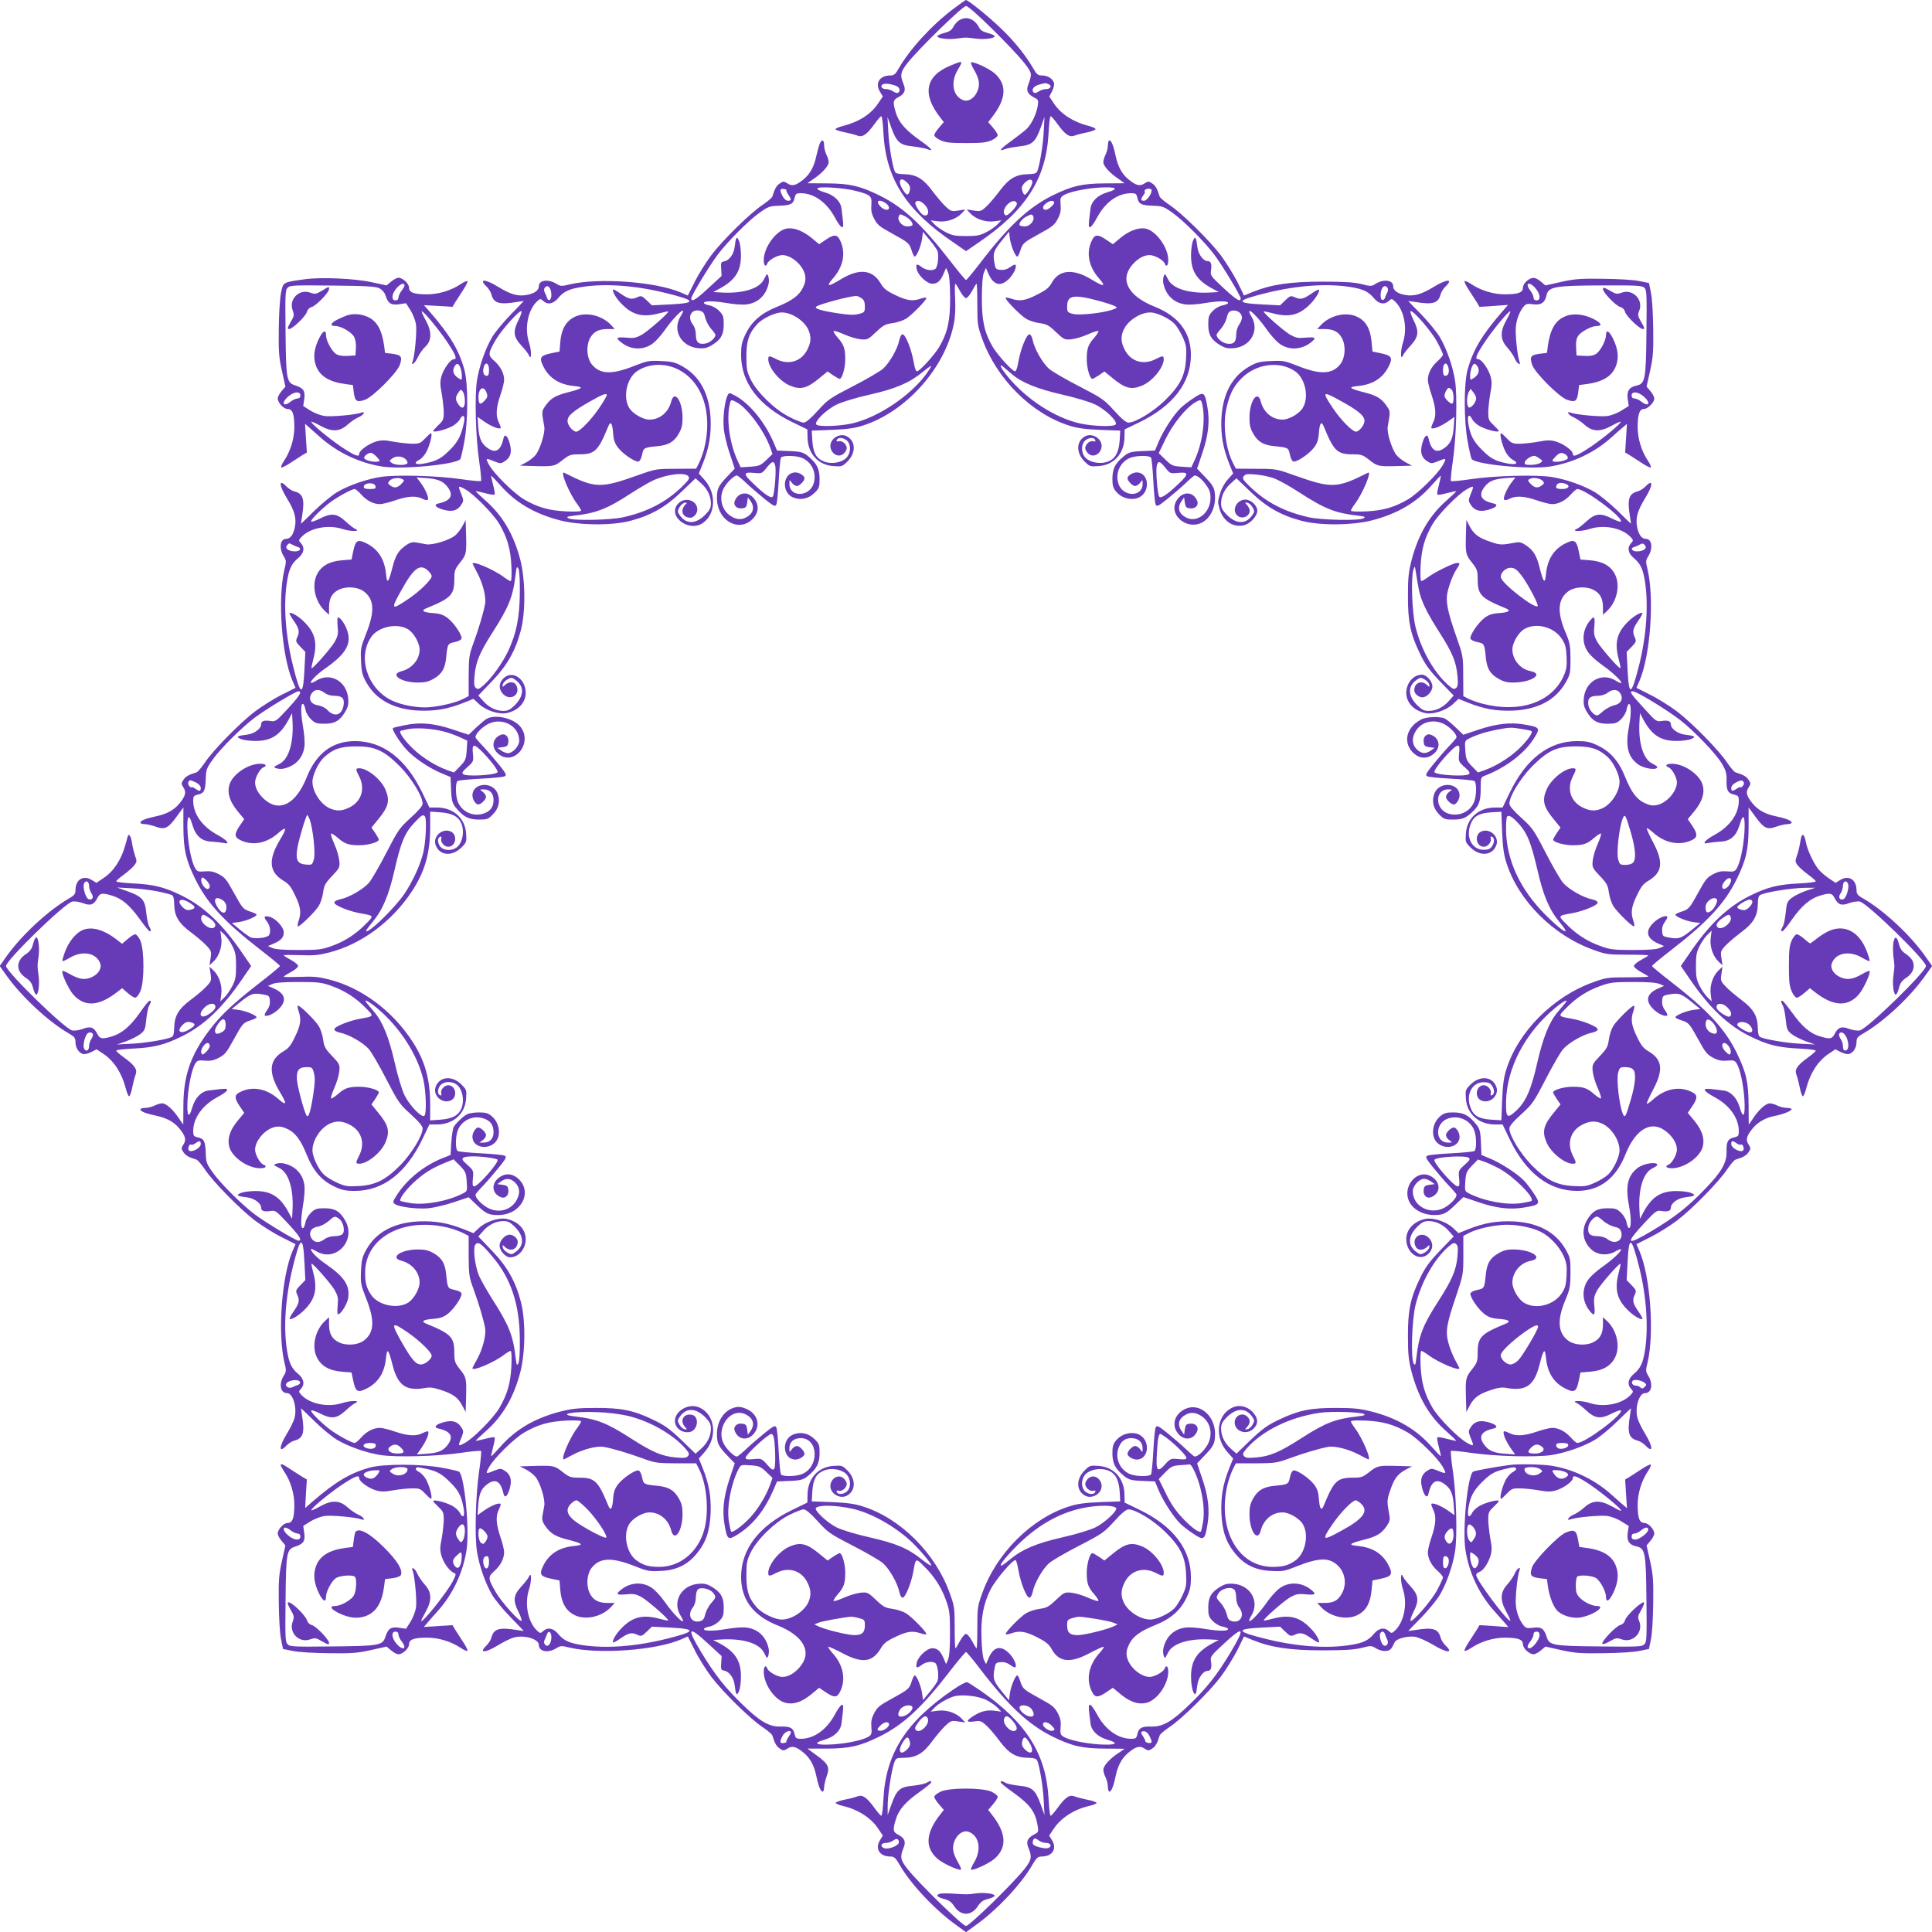 <?xml version="1.0" standalone="no"?>
<!DOCTYPE svg PUBLIC "-//W3C//DTD SVG 20010904//EN"
 "http://www.w3.org/TR/2001/REC-SVG-20010904/DTD/svg10.dtd">
<svg version="1.0" xmlns="http://www.w3.org/2000/svg"
 width="1280pt" height="1280pt" viewBox="0 0 1280 1280"
 preserveAspectRatio="xMidYMid meet">
<g transform="translate(0,1280) scale(0.1,-0.1)"
fill="#673ab7" stroke="none">
<path d="M6320 12744 c-143 -107 -289 -265 -365 -396 -22 -40 -32 -48 -57 -48
-69 0 -102 -50 -69 -106 l20 -33 -31 -46 c-47 -71 -126 -122 -231 -149 -28 -7
-52 -17 -52 -22 0 -4 27 -14 60 -20 33 -7 72 -17 87 -23 33 -12 60 6 113 79
20 28 40 50 44 50 5 0 11 -51 14 -112 16 -302 150 -512 465 -725 l82 -57 83
57 c314 213 448 423 464 725 3 61 9 112 14 112 4 0 24 -22 44 -50 53 -73 80
-91 113 -79 15 6 53 16 85 22 32 7 57 17 55 22 -1 6 -24 16 -50 22 -99 26
-180 78 -226 148 l-30 45 18 35 c10 20 16 44 13 55 -8 29 -42 50 -79 50 -28 0
-36 7 -59 48 -53 90 -126 181 -220 270 -77 74 -211 182 -226 182 -2 0 -38 -25
-79 -56z m264 -146 c181 -181 246 -258 246 -293 0 -12 -7 -39 -15 -59 -19 -44
-9 -68 36 -92 29 -14 30 -18 24 -57 -8 -49 -37 -112 -68 -146 -12 -13 -57 -48
-99 -79 -80 -57 -99 -80 -50 -60 15 6 58 14 95 18 85 9 107 28 142 125 l25 70
-5 -95 c-4 -92 -29 -240 -45 -269 -5 -10 -26 -15 -61 -15 -79 -2 -125 -29
-186 -111 -29 -38 -68 -85 -88 -103 -34 -32 -40 -34 -83 -27 l-47 7 24 -26
c36 -38 102 -60 158 -52 l47 6 -25 -26 c-13 -14 -46 -38 -74 -52 -42 -22 -63
-26 -135 -26 -72 0 -93 4 -135 26 -27 14 -61 38 -74 52 l-25 26 47 -6 c56 -8
122 14 158 52 l24 26 -47 -7 c-43 -7 -49 -5 -83 27 -20 18 -59 65 -88 103 -61
82 -107 109 -186 111 -35 0 -56 5 -61 15 -16 29 -41 177 -45 269 l-5 95 25
-70 c35 -97 57 -116 142 -125 37 -4 80 -12 96 -18 49 -20 29 4 -49 59 -95 67
-140 119 -159 183 -21 70 -19 83 15 101 44 23 54 47 35 91 -23 55 -19 78 27
136 72 92 365 378 388 378 13 0 78 -57 184 -162z m-641 -370 c19 -10 23 -33 7
-43 -5 -3 -20 1 -32 9 -12 9 -35 16 -50 16 -29 0 -40 24 -15 33 15 7 65 -2 90
-15z m1001 16 c27 -10 19 -34 -12 -34 -15 0 -38 -7 -51 -16 -16 -11 -26 -13
-33 -6 -17 17 -1 40 34 51 43 12 44 12 62 5z m-934 -654 c21 -21 24 -37 14
-64 -9 -24 -20 -19 -43 18 -37 59 -16 91 29 46z m830 4 c0 -20 -38 -84 -50
-84 -9 0 -20 25 -20 46 0 19 36 54 55 54 8 0 15 -7 15 -16z m-715 -149 c36
-35 31 -84 -7 -70 -20 8 -61 72 -53 84 10 18 34 12 60 -14z m612 8 c6 -17 -61
-88 -75 -79 -20 12 -13 45 13 72 26 26 55 29 62 7z"/>
<path d="M6352 12664 c-12 -8 -29 -28 -37 -43 -10 -21 -26 -31 -60 -40 -25 -6
-45 -16 -45 -21 0 -14 66 -23 123 -16 29 4 59 7 67 7 8 0 38 -3 67 -7 57 -7
123 2 123 16 0 5 -20 15 -45 21 -34 9 -50 19 -60 40 -19 36 -52 59 -85 59 -14
0 -36 -7 -48 -16z"/>
<path d="M6296 12365 c-166 -68 -189 -190 -64 -347 l21 -27 -31 -36 c-18 -20
-32 -43 -32 -51 0 -8 19 -24 43 -34 34 -15 67 -18 167 -18 100 0 133 3 168 18
23 10 42 26 42 34 0 8 -14 31 -32 51 l-31 36 21 27 c99 124 106 220 23 295
-35 32 -148 84 -158 73 -3 -2 6 -24 20 -48 35 -60 41 -99 23 -141 -19 -47 -59
-73 -93 -61 -69 24 -87 116 -40 197 40 68 40 68 -47 32z"/>
<path d="M5429 11843 c-5 -15 -15 -50 -21 -78 -15 -70 -41 -118 -85 -154 -49
-40 -75 -47 -106 -26 -24 15 -28 15 -50 0 -22 -14 -34 -34 -50 -87 -3 -9 -32
-33 -64 -55 -82 -54 -263 -232 -340 -333 -35 -47 -85 -126 -110 -177 l-46 -91
-46 20 c-168 72 -543 99 -736 54 -56 -14 -62 -13 -91 5 -53 32 -114 23 -114
-17 0 -29 -31 -50 -86 -59 -55 -9 -105 6 -184 55 -87 53 -132 54 -76 1 13 -13
27 -35 31 -49 15 -61 51 -72 168 -53 26 4 47 7 47 7 0 -1 -39 -42 -87 -91 -49
-50 -103 -116 -122 -148 -45 -76 -86 -193 -101 -288 -16 -101 -9 -377 15 -537
10 -67 15 -125 12 -129 -4 -3 -62 2 -129 12 -160 24 -436 31 -537 15 -95 -15
-212 -56 -288 -101 -32 -19 -98 -73 -148 -121 -49 -49 -90 -88 -91 -88 0 0 3
21 7 48 19 116 8 152 -53 167 -14 4 -36 18 -49 31 -53 56 -52 11 1 -76 49 -79
64 -129 55 -184 -9 -55 -30 -86 -59 -86 -40 0 -49 -61 -17 -114 18 -29 19 -35
5 -91 -45 -193 -18 -568 54 -736 l20 -46 -91 -46 c-51 -25 -130 -75 -177 -110
-101 -77 -279 -258 -333 -340 -22 -32 -46 -61 -55 -64 -53 -16 -73 -28 -87
-50 -15 -22 -15 -26 0 -50 21 -31 14 -57 -26 -106 -36 -44 -84 -70 -154 -85
-68 -14 -105 -29 -105 -42 0 -5 12 -10 28 -10 15 0 48 -8 74 -17 61 -22 82
-11 140 69 23 32 43 58 43 58 0 0 0 -57 0 -128 1 -152 16 -218 79 -347 80
-162 193 -283 441 -475 66 -51 120 -96 120 -100 0 -4 -61 -55 -135 -112 -179
-140 -257 -213 -331 -311 -126 -166 -173 -303 -174 -499 0 -71 -1 -128 -1
-128 -1 0 -13 17 -27 38 -38 59 -86 102 -112 102 -12 0 -36 -7 -51 -15 -16 -8
-44 -15 -61 -15 -18 0 -33 -5 -33 -10 0 -13 37 -28 105 -42 70 -15 118 -41
154 -85 40 -49 47 -75 26 -106 -15 -24 -15 -28 0 -50 14 -22 34 -34 87 -50 9
-3 33 -32 55 -64 54 -82 232 -263 333 -340 47 -35 126 -85 177 -110 l91 -46
-20 -46 c-72 -168 -99 -543 -54 -736 14 -56 13 -62 -5 -91 -33 -54 -21 -114
23 -114 39 0 68 -97 49 -166 -6 -22 -29 -68 -51 -104 -53 -87 -54 -132 -1 -76
13 13 35 27 49 31 61 15 72 51 53 167 -4 27 -7 48 -7 48 1 0 42 -39 91 -87 50
-49 116 -103 148 -122 76 -45 193 -86 288 -101 101 -16 377 -9 537 15 67 10
125 15 129 12 3 -4 -2 -62 -12 -129 -24 -160 -31 -436 -15 -537 15 -95 56
-212 101 -288 19 -32 73 -98 122 -148 48 -49 87 -90 87 -91 0 0 -21 3 -47 7
-117 19 -153 8 -168 -53 -4 -14 -18 -36 -31 -49 -56 -53 -11 -52 76 1 36 22
82 45 104 51 69 19 166 -10 166 -49 0 -44 60 -56 114 -23 29 18 35 19 91 5
193 -45 568 -18 736 54 l46 20 46 -91 c25 -51 75 -130 110 -177 77 -101 258
-279 340 -333 32 -22 61 -46 64 -55 16 -53 28 -73 50 -87 22 -15 26 -15 50 0
31 21 57 14 106 -26 44 -36 70 -84 85 -154 14 -68 29 -105 42 -105 5 0 10 12
10 28 0 15 8 48 17 74 22 61 11 82 -69 140 -32 23 -58 43 -58 43 0 0 57 0 128
0 152 1 218 16 347 79 162 80 283 193 474 441 51 66 97 120 101 120 4 0 44
-47 88 -105 190 -249 325 -376 487 -456 129 -63 195 -78 347 -79 71 0 128 -1
128 -1 0 -1 -17 -13 -38 -27 -59 -38 -102 -86 -102 -112 0 -12 7 -36 15 -51 8
-16 15 -44 15 -61 0 -18 5 -33 10 -33 13 0 28 37 42 105 15 70 41 118 85 154
49 40 75 47 106 26 24 -15 28 -15 50 0 22 14 34 34 50 87 3 9 32 33 64 55 82
54 263 232 340 333 35 47 84 126 110 176 l45 92 58 -24 c121 -49 248 -68 460
-68 146 0 211 4 260 16 63 16 66 16 97 -3 20 -12 45 -19 64 -17 30 3 37 10 59
58 11 23 85 43 134 36 24 -4 76 -27 117 -51 96 -58 143 -61 85 -6 -13 13 -27
35 -31 49 -15 61 -51 72 -167 53 -27 -4 -48 -7 -48 -7 0 1 39 42 88 91 48 50
102 116 121 148 45 76 86 193 101 288 16 101 9 377 -15 537 -10 67 -15 125
-12 129 4 3 62 -2 129 -12 160 -24 436 -31 537 -15 95 15 212 56 288 101 32
19 98 73 148 122 49 48 90 87 91 87 0 0 -3 -21 -7 -48 -19 -116 -8 -152 53
-167 14 -4 36 -18 49 -31 53 -56 52 -11 -1 76 -22 36 -45 82 -51 104 -19 69
10 166 49 166 44 0 56 60 23 114 -18 29 -19 35 -5 91 45 193 18 568 -54 736
l-20 46 91 46 c51 25 130 75 177 110 101 77 279 258 333 340 22 32 46 61 55
64 53 16 73 28 87 50 15 22 15 26 0 50 -21 31 -14 57 26 106 35 43 87 72 144
83 52 9 115 34 115 45 0 5 -15 9 -32 9 -18 0 -46 7 -62 15 -15 8 -39 15 -51
15 -26 0 -74 -43 -112 -102 -14 -21 -26 -38 -27 -38 0 0 -1 57 -1 128 -1 152
-16 218 -79 347 -80 162 -193 283 -441 475 -66 51 -120 96 -120 100 0 4 54 49
120 100 248 192 361 313 441 475 63 129 78 195 79 347 0 71 0 128 0 128 0 0
20 -26 43 -58 58 -80 79 -91 140 -69 26 9 59 17 75 17 15 0 27 5 27 10 0 13
-37 28 -105 42 -70 15 -118 41 -154 85 -40 49 -47 75 -26 106 15 24 15 28 0
50 -14 22 -34 34 -87 50 -9 3 -33 32 -55 64 -54 82 -232 263 -333 340 -47 35
-126 85 -177 110 l-91 46 20 46 c72 168 99 543 54 736 -14 56 -13 62 5 91 32
53 23 114 -17 114 -29 0 -50 31 -59 86 -9 55 6 105 55 184 53 87 54 132 1 76
-13 -13 -35 -27 -49 -31 -61 -15 -72 -51 -53 -167 4 -27 7 -48 7 -48 -1 0 -42
39 -91 88 -50 48 -116 102 -148 121 -76 45 -193 86 -288 101 -101 16 -377 9
-537 -15 -67 -10 -125 -15 -129 -12 -3 4 2 62 12 129 24 160 31 436 15 537
-15 95 -56 212 -101 288 -19 32 -73 98 -121 148 -49 49 -88 90 -88 91 0 0 21
-3 48 -7 116 -19 152 -8 167 53 4 14 18 36 31 49 56 53 11 52 -76 -1 -78 -48
-130 -64 -185 -55 -54 8 -85 30 -85 59 0 40 -61 49 -114 17 -30 -19 -34 -19
-96 -3 -49 12 -114 16 -260 16 -212 0 -339 -19 -460 -68 l-58 -24 -45 92 c-26
50 -75 129 -110 176 -77 101 -258 279 -340 333 -32 22 -61 46 -64 55 -16 53
-28 73 -50 87 -22 15 -26 15 -50 0 -31 -21 -57 -14 -106 26 -44 36 -70 84 -85
154 -14 68 -29 105 -42 105 -5 0 -10 -15 -10 -32 0 -18 -7 -46 -15 -62 -8 -15
-15 -38 -15 -51 0 -25 44 -73 103 -112 20 -14 37 -26 37 -27 0 0 -57 -1 -128
-1 -152 -1 -218 -16 -347 -79 -163 -81 -296 -206 -486 -455 -45 -58 -84 -106
-89 -106 -4 0 -49 54 -100 120 -192 248 -313 361 -475 441 -129 63 -195 78
-347 79 -71 0 -128 1 -128 1 0 1 17 13 38 27 58 39 102 87 102 112 0 13 -7 36
-15 51 -8 16 -15 44 -15 62 0 39 -17 42 -31 5z m246 -309 c93 -24 103 -34 98
-91 -3 -37 1 -59 19 -93 20 -39 36 -52 115 -95 112 -62 117 -65 133 -115 7
-22 16 -40 20 -40 13 0 42 70 49 118 l6 46 41 -50 c23 -27 46 -59 53 -72 14
-26 5 -113 -13 -124 -21 -14 -63 -8 -90 13 -32 25 -41 20 -32 -17 11 -41 68
-94 103 -94 34 0 55 19 76 70 l15 35 13 -30 c9 -20 13 -75 14 -170 0 -153 -17
-228 -72 -323 -32 -54 -130 -162 -148 -162 -7 0 -16 25 -22 63 -14 82 -54 182
-73 182 -8 0 -17 -15 -22 -39 -12 -59 -67 -154 -110 -191 -22 -18 -111 -70
-199 -115 -151 -78 -164 -87 -231 -161 -48 -53 -79 -79 -94 -79 -12 0 -55 17
-95 38 -96 48 -214 163 -255 247 -26 53 -29 71 -29 155 0 103 17 153 73 214
35 37 117 76 162 76 70 -1 155 -59 179 -123 17 -43 13 -80 -12 -127 -40 -76
-123 -100 -202 -60 -49 25 -55 25 -55 0 0 -55 75 -146 142 -174 73 -31 115
-20 202 53 l49 40 36 -25 c20 -13 39 -24 44 -24 16 0 37 71 37 129 0 72 -9 98
-51 145 -17 20 -29 39 -26 43 4 3 35 -7 69 -22 35 -16 84 -30 110 -33 45 -4
49 -2 102 48 47 45 62 53 108 59 30 4 70 17 90 29 40 25 143 130 135 139 -3 3
-20 0 -38 -6 -53 -18 -91 -13 -167 24 -59 28 -77 42 -99 80 -54 89 -140 98
-260 26 -88 -54 -104 -52 -54 5 70 79 87 175 45 255 -18 37 -40 37 -94 0 l-43
-29 -53 44 c-59 47 -119 69 -166 59 -68 -15 -148 -126 -148 -207 0 -38 13 -51
24 -23 8 22 67 55 99 55 61 0 139 -69 151 -134 5 -28 2 -48 -15 -83 -24 -50
-73 -86 -167 -124 -108 -43 -172 -98 -213 -184 -24 -50 -29 -73 -29 -137 0
-184 118 -338 342 -446 l97 -47 1 -49 c0 -109 69 -187 171 -194 56 -4 60 -3
93 30 60 60 56 140 -9 170 -32 14 -76 -2 -95 -35 -32 -56 33 -124 80 -82 11
10 20 26 20 36 0 25 -30 51 -52 46 -12 -4 -18 -1 -15 6 6 19 36 20 62 3 35
-23 35 -87 1 -121 -32 -31 -101 -42 -148 -22 -51 21 -70 56 -76 136 l-4 68
133 5 c99 4 152 11 204 28 286 90 548 382 605 678 8 37 11 103 8 162 -3 55 -2
100 1 100 3 0 17 -21 31 -48 14 -26 32 -47 40 -47 8 0 26 21 40 47 14 27 27
48 30 48 3 0 5 -62 5 -137 0 -129 2 -144 32 -226 94 -266 328 -499 578 -577
52 -17 105 -24 204 -28 l133 -5 -4 -67 c-6 -81 -31 -123 -83 -140 -47 -16
-112 -4 -142 26 -33 33 -32 97 2 120 26 17 56 16 62 -3 3 -7 -3 -10 -15 -6
-22 5 -52 -21 -52 -46 0 -10 9 -26 20 -36 47 -42 112 26 80 82 -19 33 -63 49
-95 35 -65 -30 -69 -110 -9 -170 33 -33 37 -34 93 -30 102 7 171 85 171 194
l1 49 97 47 c224 108 342 262 342 446 0 150 -81 257 -242 321 -175 70 -232
179 -145 278 36 41 76 63 114 63 32 0 91 -33 99 -55 11 -28 24 -15 24 23 0 81
-80 192 -148 207 -47 10 -107 -12 -166 -59 l-53 -44 -43 29 c-54 37 -76 37
-94 0 -42 -80 -25 -176 45 -255 50 -57 34 -59 -54 -5 -119 71 -212 62 -259
-25 -19 -33 -37 -48 -97 -78 -77 -40 -116 -46 -170 -27 -18 6 -35 9 -38 6 -8
-9 95 -114 135 -139 20 -12 60 -25 90 -29 46 -6 61 -14 108 -59 53 -50 57 -52
102 -48 26 3 75 17 110 33 34 15 65 25 69 22 3 -4 -9 -23 -26 -43 -42 -47 -51
-73 -51 -145 0 -58 21 -129 37 -129 5 0 24 11 44 24 l36 25 49 -40 c87 -73
129 -84 202 -53 67 28 142 119 142 174 0 25 -6 25 -55 0 -79 -40 -162 -16
-202 60 -25 47 -29 84 -12 127 24 64 109 122 179 123 44 0 127 -39 162 -76 15
-16 39 -55 54 -88 23 -52 26 -67 22 -141 -6 -113 -38 -177 -137 -275 -77 -76
-198 -150 -245 -150 -15 0 -46 26 -94 79 -67 74 -80 83 -231 161 -88 45 -177
97 -199 115 -43 37 -98 132 -110 191 -5 24 -14 39 -22 39 -19 0 -59 -100 -73
-182 -6 -38 -15 -63 -22 -63 -18 0 -116 108 -148 162 -55 95 -72 170 -72 323
1 95 5 150 14 170 l13 30 15 -35 c34 -80 82 -93 138 -37 32 32 54 81 42 93 -3
3 -19 -4 -35 -16 -19 -14 -40 -20 -63 -18 -31 3 -34 6 -41 48 -11 62 -5 79 49
146 l48 59 6 -47 c7 -48 36 -118 49 -118 4 0 13 18 20 40 16 50 21 53 133 115
79 43 95 56 115 95 18 34 22 56 19 93 -4 41 -1 50 17 62 36 23 137 45 237 52
113 7 139 -7 56 -31 -63 -18 -106 -59 -112 -107 -15 -118 -15 -128 -1 -123 8
3 28 31 44 62 56 104 137 162 228 162 28 0 33 -4 39 -29 9 -43 25 -51 102 -54
64 -2 73 -5 133 -48 72 -51 213 -193 277 -279 52 -69 173 -270 173 -287 0 -27
-29 -10 -114 69 -83 77 -88 83 -83 115 7 43 0 63 -22 63 -29 0 -62 45 -68 92
-8 68 -14 77 -29 43 -7 -16 -13 -59 -13 -95 -1 -106 38 -167 143 -223 l41 -22
-55 -3 c-138 -8 -247 24 -279 83 -9 17 -17 32 -19 35 -9 13 -20 -28 -15 -55
15 -77 67 -130 141 -141 30 -5 82 -1 142 9 90 15 155 14 145 -3 -3 -4 -20 -11
-38 -14 -18 -3 -47 -20 -63 -37 -25 -26 -29 -38 -29 -89 0 -68 20 -102 81
-138 30 -18 50 -22 87 -19 114 10 174 119 117 212 -12 19 -17 35 -11 35 15 0
72 -63 118 -129 21 -30 55 -68 75 -84 64 -51 155 -47 221 11 29 25 20 30 -42
25 -52 -5 -65 -2 -106 21 -43 26 -179 145 -172 152 1 2 27 -3 57 -11 107 -29
174 -14 243 53 38 36 67 81 67 102 0 6 -23 -5 -51 -25 -55 -38 -74 -42 -114
-23 -23 10 -29 8 -60 -22 l-34 -33 -117 6 c-183 9 -177 26 26 76 203 50 399
64 553 40 86 -13 123 -30 160 -75 32 -38 69 -45 99 -17 17 15 19 15 38 -2 63
-57 87 -181 54 -278 -16 -49 -16 -121 1 -82 4 11 28 41 52 67 52 57 56 93 17
169 -14 28 -22 54 -19 57 13 13 142 -136 178 -206 20 -38 37 -75 37 -81 0 -7
-16 -26 -36 -44 -40 -35 -64 -81 -64 -124 0 -15 11 -61 25 -101 29 -85 32
-140 9 -183 -8 -17 -13 -33 -11 -35 10 -10 60 10 106 41 l47 33 -4 -57 c-5
-83 -19 -116 -58 -146 -55 -42 -91 -23 -109 58 -8 39 -29 21 -44 -38 -13 -53
-3 -87 35 -111 22 -15 30 -16 58 -5 71 29 72 29 45 -20 -32 -58 -162 -186
-230 -227 -91 -53 -163 -74 -276 -80 -61 -3 -103 -1 -103 5 0 5 12 25 26 44
52 68 116 222 87 207 -206 -104 -240 -105 -488 -17 -118 42 -122 43 -253 43
l-134 1 -19 37 c-48 94 -68 248 -45 357 20 93 46 149 98 201 97 101 256 122
360 49 67 -48 92 -172 49 -242 -24 -39 -91 -77 -134 -77 -68 0 -126 48 -144
120 -21 80 -74 5 -75 -105 0 -52 5 -73 26 -110 31 -53 68 -74 139 -81 92 -9
93 -10 103 -56 5 -25 15 -44 24 -46 23 -4 104 51 136 93 21 28 29 51 32 96 5
68 17 83 33 42 66 -161 88 -183 191 -183 57 0 67 -4 107 -35 56 -45 64 -46
186 -43 l100 3 -42 22 c-22 12 -50 34 -61 48 -31 39 -65 150 -58 188 18 102
18 101 -6 136 -34 50 -66 70 -144 90 -109 28 -117 37 -43 44 92 10 155 49 194
119 36 67 29 82 -49 98 l-53 11 -6 65 c-8 86 -38 138 -95 165 -72 35 -180 11
-241 -55 l-24 -26 47 0 c63 0 99 -20 121 -69 22 -49 16 -121 -12 -160 -53 -71
-132 -76 -283 -16 -89 35 -100 37 -181 33 -72 -3 -94 -9 -140 -35 -116 -65
-179 -183 -187 -348 -4 -110 10 -192 53 -300 l25 -62 -35 -39 c-20 -21 -42
-61 -50 -88 -18 -59 -18 -60 -5 -108 23 -81 93 -127 164 -107 41 11 86 61 86
95 0 35 -42 74 -79 74 -56 0 -92 -68 -55 -104 29 -30 84 -9 84 31 0 9 -8 25
-17 36 -17 18 -17 19 2 16 10 -2 26 -16 34 -31 14 -25 14 -29 -5 -55 -43 -58
-104 -55 -166 6 -30 31 -38 46 -38 76 0 49 24 98 67 135 l35 31 94 -90 c106
-102 202 -156 339 -192 122 -32 336 -30 467 4 168 44 294 118 394 233 31 35
58 63 60 62 1 -2 -5 -29 -13 -61 -9 -31 -13 -60 -10 -64 4 -3 33 1 64 10 32 8
59 14 61 13 1 -2 -27 -29 -62 -60 -115 -100 -189 -227 -233 -394 -21 -81 -25
-120 -25 -237 -1 -171 16 -254 78 -382 36 -76 61 -110 134 -187 l91 -94 -31
-35 c-37 -43 -86 -67 -135 -67 -30 0 -45 8 -76 38 -61 62 -64 123 -6 166 26
19 30 19 55 5 15 -8 29 -24 31 -34 3 -19 2 -19 -16 -2 -37 33 -83 13 -83 -37
0 -21 28 -46 53 -46 31 0 67 39 67 72 0 34 -39 78 -69 78 -57 0 -104 -55 -104
-121 0 -65 52 -119 130 -134 51 -9 135 19 179 60 l37 35 62 -25 c108 -43 190
-57 300 -53 166 8 283 71 349 188 29 52 31 61 31 155 -1 91 -4 107 -35 180
-55 132 -49 217 21 268 39 28 111 34 160 12 49 -22 69 -58 69 -121 l0 -47 26
24 c66 61 90 169 55 241 -28 58 -82 89 -167 96 l-63 5 -11 53 c-16 78 -30 85
-98 49 -70 -39 -109 -102 -119 -194 -7 -74 -16 -66 -44 43 -20 78 -40 110 -90
144 -24 17 -43 22 -64 18 -98 -18 -105 -18 -169 4 -79 26 -110 49 -139 103
l-22 42 -3 -100 c-3 -122 -2 -130 43 -186 31 -40 35 -50 35 -107 0 -103 22
-125 183 -191 41 -16 26 -28 -42 -33 -45 -3 -68 -11 -96 -32 -42 -32 -97 -113
-93 -136 2 -9 21 -19 46 -24 46 -10 47 -11 56 -103 7 -71 28 -108 81 -138 32
-20 59 -27 97 -27 122 -1 212 57 117 76 -67 13 -119 76 -119 143 0 43 38 110
77 134 76 47 198 17 250 -63 23 -34 29 -55 32 -119 3 -66 -1 -86 -21 -131 -80
-172 -289 -243 -533 -181 -32 8 -75 23 -95 33 l-35 18 -1 134 c0 132 -1 134
-47 265 -57 163 -70 230 -57 289 13 57 39 122 62 156 22 33 23 38 0 38 -23 0
-148 -61 -191 -94 -19 -14 -39 -26 -44 -26 -6 0 -8 42 -5 103 6 113 27 185 80
276 41 68 169 198 227 230 49 27 49 26 20 -45 -11 -28 -10 -36 5 -58 24 -38
58 -48 111 -35 59 15 77 36 38 44 -81 18 -100 54 -58 109 30 39 63 53 147 59
l58 4 -26 -34 c-31 -41 -57 -101 -49 -113 4 -6 18 -4 35 5 42 22 98 19 182
-10 40 -14 86 -25 101 -25 43 0 89 24 124 64 18 20 37 36 43 36 53 0 310 -193
288 -216 -3 -3 -29 6 -57 20 -76 39 -112 35 -169 -17 -26 -24 -56 -48 -67 -52
-39 -17 33 -17 82 -1 97 33 221 9 278 -54 17 -19 17 -21 2 -38 -28 -30 -21
-67 17 -99 45 -37 62 -74 75 -160 23 -152 9 -354 -38 -544 -53 -211 -69 -218
-78 -35 l-6 117 33 34 c30 31 32 37 22 60 -19 40 -15 59 23 114 20 28 31 51
25 51 -21 0 -66 -29 -102 -67 -67 -69 -82 -136 -53 -243 8 -30 13 -56 11 -57
-7 -7 -126 129 -152 172 -23 41 -26 54 -21 106 5 62 0 71 -25 42 -58 -66 -62
-157 -11 -221 16 -20 54 -54 84 -75 103 -71 180 -160 93 -106 -92 57 -201 -4
-211 -118 -3 -37 1 -57 19 -87 36 -61 70 -81 138 -81 51 0 63 4 89 29 17 16
34 45 37 63 3 18 10 35 14 38 17 10 19 -60 4 -138 -27 -139 -11 -208 57 -260
41 -30 130 -43 129 -18 0 3 -15 13 -33 22 -60 29 -94 138 -85 279 l3 55 22
-41 c56 -105 117 -144 223 -143 36 0 79 6 95 13 34 15 25 21 -43 29 -47 6 -92
39 -92 68 0 22 -20 29 -63 22 -32 -5 -38 -1 -112 81 -94 103 -103 116 -77 116
25 0 225 -122 314 -191 96 -75 239 -225 277 -290 26 -45 31 -64 30 -111 -2
-64 9 -84 52 -93 25 -6 29 -11 29 -40 0 -88 -60 -172 -162 -227 -63 -34 -87
-65 -41 -53 15 3 51 7 80 9 67 2 107 37 129 113 24 83 38 57 31 -56 -7 -100
-29 -201 -52 -237 -12 -18 -21 -21 -62 -17 -37 3 -59 -1 -93 -19 -39 -20 -52
-36 -95 -115 -62 -112 -65 -117 -115 -133 -22 -7 -40 -16 -40 -20 0 -13 70
-42 118 -49 l47 -6 -59 -48 c-67 -54 -84 -60 -146 -49 -42 7 -45 10 -48 41 -2
23 4 44 18 63 12 16 19 32 16 35 -12 12 -61 -10 -93 -42 -56 -56 -43 -104 37
-138 l35 -15 -30 -13 c-21 -9 -74 -13 -175 -13 -129 0 -153 3 -216 26 -86 30
-162 79 -228 147 -55 55 -55 54 36 70 78 14 173 53 173 71 0 8 -15 17 -39 22
-59 12 -154 67 -191 110 -18 22 -70 111 -115 199 -78 151 -87 164 -161 231
-53 48 -79 79 -79 94 0 48 73 167 149 245 107 107 165 134 291 134 103 0 153
-17 214 -73 37 -35 76 -117 76 -162 -1 -70 -59 -155 -123 -179 -43 -17 -80
-13 -127 12 -76 40 -100 123 -60 202 25 49 25 55 0 55 -55 0 -146 -75 -174
-142 -31 -73 -20 -115 53 -202 l40 -49 -25 -36 c-13 -20 -24 -39 -24 -44 0
-16 71 -37 129 -37 72 0 98 9 145 51 20 17 39 29 43 26 3 -4 -7 -35 -22 -69
-16 -35 -30 -84 -33 -110 -4 -45 -2 -49 48 -102 45 -47 53 -62 59 -108 4 -30
17 -70 29 -90 25 -40 130 -143 139 -135 3 3 0 20 -6 38 -18 53 -13 91 24 167
28 59 42 77 80 99 88 54 96 121 30 247 -25 47 -45 91 -45 97 0 6 21 -7 46 -30
79 -69 175 -86 257 -45 35 18 34 40 -2 94 l-29 43 44 53 c52 64 69 118 55 172
-19 70 -122 141 -203 142 -38 0 -51 -13 -23 -24 22 -8 55 -67 55 -99 0 -61
-69 -139 -134 -151 -28 -5 -48 -2 -83 15 -50 24 -86 73 -124 167 -43 108 -98
172 -184 213 -50 24 -73 29 -137 29 -185 0 -338 -118 -446 -342 l-47 -98 -49
0 c-108 0 -187 -69 -194 -171 -4 -56 -3 -60 30 -93 63 -63 147 -55 172 16 20
56 -45 114 -100 89 -48 -21 -35 -101 17 -101 25 0 51 30 46 52 -4 12 -1 18 6
15 19 -6 20 -36 3 -62 -13 -20 -25 -25 -57 -25 -75 0 -118 80 -88 164 20 57
54 78 137 84 l69 4 5 -133 c4 -99 11 -152 28 -204 78 -250 311 -484 577 -578
82 -30 97 -32 226 -32 75 0 137 -2 137 -5 0 -3 -21 -16 -48 -30 -26 -14 -47
-32 -47 -40 0 -8 21 -26 47 -40 27 -14 48 -27 48 -30 0 -3 -62 -5 -137 -5
-129 0 -144 -2 -226 -32 -266 -94 -499 -328 -577 -578 -17 -52 -24 -105 -28
-204 l-5 -133 -69 4 c-83 6 -117 27 -137 84 -30 84 13 164 88 164 32 0 44 -5
57 -25 17 -26 16 -56 -3 -62 -7 -3 -10 3 -6 15 5 22 -21 52 -46 52 -52 0 -65
-80 -17 -101 55 -25 120 33 100 89 -25 71 -109 79 -172 16 -33 -33 -34 -37
-30 -93 7 -102 86 -171 194 -171 l49 0 47 -98 c108 -224 261 -342 446 -342
150 0 257 81 321 242 70 175 179 232 278 145 41 -36 63 -76 63 -114 0 -32 -33
-91 -55 -99 -28 -11 -15 -24 23 -24 81 1 184 72 203 142 14 54 -3 108 -55 172
l-44 53 29 43 c37 54 37 76 0 94 -80 42 -176 25 -255 -45 -25 -23 -46 -36 -46
-30 0 6 20 50 45 97 66 126 58 193 -30 247 -38 22 -52 40 -80 99 -37 76 -42
114 -24 167 6 18 9 35 6 38 -9 8 -114 -95 -139 -135 -12 -20 -25 -60 -29 -90
-6 -46 -14 -61 -59 -108 -50 -53 -52 -57 -48 -102 3 -26 17 -75 33 -110 15
-34 25 -65 22 -69 -4 -3 -23 9 -43 26 -47 42 -73 51 -145 51 -58 0 -129 -21
-129 -37 0 -5 11 -24 24 -44 l25 -36 -40 -49 c-73 -87 -84 -129 -53 -202 28
-67 119 -142 174 -142 25 0 25 6 0 55 -40 79 -16 162 60 202 47 25 84 29 127
12 64 -24 122 -109 123 -179 0 -44 -39 -127 -76 -162 -16 -15 -55 -39 -88 -54
-52 -23 -67 -26 -140 -22 -113 6 -179 39 -277 137 -76 78 -149 197 -149 245 0
15 26 46 79 94 74 67 83 80 161 231 45 88 97 177 115 199 37 43 132 98 191
110 24 5 39 14 39 22 0 18 -95 57 -173 71 -91 16 -91 15 -36 70 66 68 142 117
228 147 63 23 87 26 216 26 101 0 154 -4 175 -13 l30 -13 -35 -15 c-80 -34
-93 -82 -37 -138 32 -32 81 -54 93 -42 3 3 -4 19 -16 35 -14 19 -20 40 -18 63
3 31 6 34 48 41 62 11 79 5 146 -49 l59 -48 -47 -6 c-48 -7 -118 -36 -118 -49
0 -4 18 -13 40 -20 50 -16 53 -21 115 -133 43 -79 56 -95 95 -115 34 -18 56
-22 93 -19 41 4 50 1 62 -17 23 -36 45 -137 52 -237 7 -113 -7 -139 -31 -56
-18 63 -59 106 -107 112 -118 15 -128 15 -123 1 3 -8 31 -28 62 -44 102 -55
162 -139 162 -227 0 -29 -4 -34 -29 -40 -43 -9 -54 -29 -52 -93 2 -76 -33
-137 -149 -256 -109 -113 -196 -181 -341 -268 -175 -105 -187 -93 -53 51 73
78 80 83 111 78 43 -7 63 0 63 22 0 29 45 62 92 68 68 8 77 14 43 29 -16 7
-59 13 -95 13 -106 1 -167 -38 -223 -143 l-22 -41 -3 55 c-9 141 25 250 85
279 18 9 33 19 33 22 1 25 -88 12 -129 -18 -68 -52 -84 -121 -57 -260 15 -78
13 -148 -4 -138 -4 3 -11 20 -14 38 -3 18 -20 47 -37 63 -26 25 -38 29 -89 29
-69 0 -102 -20 -137 -81 -39 -68 -25 -146 36 -197 41 -34 107 -37 157 -6 19
11 34 16 34 10 0 -15 -63 -72 -129 -118 -30 -21 -68 -55 -84 -75 -51 -64 -47
-155 11 -220 25 -30 30 -21 25 41 -5 52 -2 65 21 106 26 43 145 179 152 172 2
-1 -3 -27 -11 -57 -29 -107 -14 -174 53 -243 36 -38 81 -67 102 -67 6 0 -5 23
-25 51 -38 55 -42 74 -23 114 10 23 8 29 -22 60 l-33 34 6 117 c9 183 25 176
78 -35 47 -190 61 -392 38 -544 -13 -86 -30 -123 -75 -160 -38 -32 -45 -69
-17 -99 15 -17 15 -19 -2 -38 -57 -63 -181 -87 -278 -54 -49 16 -121 16 -82
-1 11 -4 41 -28 67 -52 57 -52 93 -56 169 -17 28 14 54 23 57 20 22 -23 -235
-216 -288 -216 -6 0 -25 16 -43 36 -35 40 -81 64 -124 64 -15 0 -61 -11 -101
-25 -85 -29 -140 -32 -183 -9 -17 8 -33 13 -35 11 -10 -10 10 -60 41 -106 l33
-47 -57 4 c-83 5 -116 19 -146 58 -42 55 -23 91 58 109 39 8 21 29 -38 44 -53
13 -87 3 -111 -35 -15 -22 -16 -30 -5 -58 29 -71 29 -72 -20 -45 -58 32 -186
162 -227 230 -53 91 -74 163 -80 277 -3 60 -1 102 5 102 5 0 25 -12 44 -26 68
-52 220 -115 207 -86 -2 4 -16 31 -31 59 -15 29 -34 78 -42 110 -19 73 -11
122 53 309 46 137 47 141 47 267 l0 129 37 19 c49 25 128 45 213 53 80 8 191
-11 261 -44 59 -29 122 -95 152 -158 20 -45 24 -65 21 -131 -3 -64 -9 -85 -32
-119 -52 -80 -174 -110 -250 -63 -39 24 -77 91 -77 134 0 67 52 130 119 143
95 19 5 77 -117 76 -38 0 -65 -7 -97 -27 -53 -30 -74 -67 -81 -138 -9 -92 -10
-93 -56 -103 -25 -5 -44 -15 -46 -24 -4 -23 51 -104 93 -136 28 -21 51 -29 96
-32 68 -5 83 -17 42 -33 -161 -66 -183 -88 -183 -191 0 -57 -4 -67 -35 -107
-45 -56 -46 -64 -43 -186 l3 -100 22 42 c29 54 60 77 139 103 46 16 76 20 102
15 131 -24 186 14 221 151 28 109 37 117 44 43 10 -92 49 -155 119 -194 68
-36 82 -29 98 49 l11 53 63 5 c85 7 139 38 167 96 35 72 11 180 -55 241 l-26
24 0 -47 c0 -63 -20 -99 -69 -121 -49 -22 -121 -16 -160 12 -70 51 -76 136
-21 268 31 73 34 89 35 180 0 94 -2 103 -31 155 -66 117 -183 180 -349 188
-110 4 -192 -10 -300 -53 l-62 -25 -37 35 c-44 41 -128 69 -179 60 -78 -15
-130 -69 -130 -134 0 -96 91 -154 148 -96 31 30 32 71 3 102 -49 52 -121 5
-88 -58 13 -24 47 -25 73 -2 18 17 19 17 16 -2 -2 -10 -16 -26 -31 -34 -25
-14 -29 -14 -55 5 -58 43 -55 104 6 166 31 30 46 38 76 38 49 0 98 -24 135
-67 l31 -35 -91 -94 c-73 -77 -98 -111 -134 -187 -62 -128 -79 -211 -78 -382
0 -117 4 -156 25 -237 44 -167 118 -294 233 -394 35 -31 63 -58 62 -60 -2 -1
-29 5 -61 13 -31 9 -60 13 -64 10 -3 -4 1 -33 10 -64 8 -32 14 -59 13 -61 -2
-1 -29 27 -60 62 -101 115 -227 189 -394 233 -80 20 -121 25 -237 25 -171 1
-253 -16 -382 -78 -76 -36 -110 -61 -187 -134 l-94 -91 -35 31 c-43 37 -67 86
-67 135 0 30 8 45 38 76 62 61 123 64 166 6 19 -26 19 -30 5 -55 -8 -15 -24
-29 -34 -31 -19 -3 -19 -2 -2 16 21 24 22 47 1 67 -31 32 -84 8 -84 -38 0 -60
80 -87 125 -41 32 31 32 66 -1 104 -37 44 -94 58 -142 34 -103 -51 -117 -199
-27 -297 l35 -39 -25 -62 c-43 -108 -57 -190 -53 -300 6 -120 30 -193 92 -268
61 -75 136 -111 241 -115 74 -4 88 -1 175 34 114 45 181 53 229 27 76 -40 103
-136 61 -211 -27 -47 -54 -62 -117 -62 l-46 0 24 -26 c61 -66 169 -90 241 -55
57 27 87 79 95 165 l6 65 53 11 c78 16 85 31 49 98 -39 70 -102 109 -194 119
-74 7 -66 16 43 44 78 20 110 40 144 90 17 24 22 43 18 64 -18 98 -18 105 4
169 26 79 49 110 103 139 l42 22 -100 3 c-122 3 -130 2 -186 -43 -40 -31 -50
-35 -107 -35 -103 0 -125 -22 -191 -183 -16 -41 -28 -26 -33 42 -3 45 -11 68
-32 96 -32 42 -113 97 -136 93 -9 -2 -19 -21 -24 -46 -10 -46 -11 -47 -103
-56 -71 -7 -108 -28 -139 -81 -21 -37 -26 -58 -26 -110 1 -110 54 -185 75
-105 18 72 76 120 144 120 43 0 110 -38 134 -77 43 -70 18 -194 -49 -242 -46
-32 -81 -42 -150 -42 -236 0 -373 260 -296 559 8 29 23 70 33 90 l19 37 134 0
c124 1 139 3 218 32 95 35 207 68 260 77 44 8 134 -15 203 -51 28 -15 55 -29
60 -31 28 -13 -35 139 -87 207 -14 19 -26 39 -26 44 0 6 42 8 103 5 113 -6
185 -27 276 -80 68 -41 198 -169 230 -227 27 -49 26 -49 -45 -20 -28 11 -36
10 -58 -5 -38 -24 -48 -58 -35 -111 15 -59 36 -77 44 -38 18 81 54 100 109 58
39 -30 53 -63 58 -146 l4 -57 -47 33 c-46 31 -96 51 -106 41 -2 -2 3 -18 11
-35 23 -43 20 -98 -9 -183 -14 -40 -25 -86 -25 -101 0 -43 24 -89 64 -124 20
-18 36 -37 36 -44 0 -6 -17 -43 -37 -81 -36 -70 -165 -219 -178 -206 -3 3 5
29 19 57 39 76 35 112 -17 169 -24 26 -48 56 -52 67 -17 39 -17 -33 -1 -82 33
-97 9 -221 -54 -278 -19 -17 -21 -17 -38 -2 -30 28 -67 21 -99 -17 -37 -45
-74 -62 -160 -75 -154 -24 -350 -10 -553 40 -203 50 -209 67 -26 76 l117 6 34
-33 c31 -30 37 -32 60 -22 40 19 59 15 114 -23 28 -20 51 -31 51 -25 0 21 -29
66 -67 102 -69 67 -136 82 -243 53 -30 -8 -56 -13 -57 -11 -7 7 129 126 172
152 41 23 54 26 106 21 62 -5 71 0 42 25 -66 58 -157 62 -221 11 -20 -16 -54
-54 -75 -84 -46 -66 -103 -129 -118 -129 -6 0 -1 16 11 35 57 93 -3 202 -117
212 -37 3 -57 -1 -87 -19 -61 -36 -81 -70 -81 -138 0 -51 4 -63 29 -89 16 -17
45 -34 63 -37 18 -3 35 -10 38 -14 10 -17 -55 -18 -145 -3 -60 10 -112 14
-142 9 -74 -11 -126 -64 -141 -141 -5 -27 6 -68 15 -55 2 3 10 19 19 35 32 59
141 91 279 83 l55 -3 -41 -22 c-105 -56 -144 -117 -143 -223 0 -36 6 -78 13
-95 15 -34 21 -25 29 43 6 47 39 92 68 92 22 0 29 20 22 63 -5 32 0 38 83 115
136 126 147 112 46 -57 -87 -145 -155 -232 -268 -341 -119 -116 -180 -151
-256 -149 -64 2 -84 -9 -93 -52 -6 -25 -11 -29 -40 -29 -88 0 -172 60 -227
162 -16 31 -36 59 -44 62 -14 5 -14 -5 1 -123 6 -48 49 -89 112 -107 83 -24
57 -38 -56 -31 -100 7 -201 29 -237 52 -18 12 -21 21 -17 62 3 37 -1 59 -19
93 -20 39 -36 52 -115 95 -112 62 -117 65 -133 115 -7 22 -16 40 -20 40 -13 0
-42 -70 -49 -118 l-6 -47 -48 59 c-54 67 -60 84 -49 146 7 42 10 45 41 48 23
2 44 -4 63 -18 16 -12 32 -19 35 -16 12 12 -10 61 -42 93 -56 56 -105 43 -137
-37 l-15 -35 -13 25 c-8 14 -15 71 -17 140 -6 137 11 230 58 326 34 68 156
211 169 197 4 -4 12 -36 18 -69 14 -81 53 -179 72 -179 8 0 17 15 22 39 12 59
67 154 110 191 22 18 111 70 199 115 151 78 164 87 231 161 48 53 79 79 94 79
48 0 167 -73 244 -149 100 -99 132 -163 138 -276 4 -74 1 -89 -22 -141 -15
-33 -39 -72 -54 -88 -35 -37 -118 -76 -162 -76 -70 1 -155 59 -179 123 -17 43
-13 80 12 127 40 76 123 100 202 60 49 -25 55 -25 55 0 0 55 -75 146 -142 174
-73 31 -115 20 -202 -53 l-49 -40 -36 25 c-20 13 -39 24 -44 24 -16 0 -37 -71
-37 -129 0 -72 9 -98 51 -145 17 -20 29 -39 26 -43 -4 -3 -35 7 -69 22 -35 16
-84 30 -110 33 -45 4 -49 2 -102 -48 -47 -45 -62 -53 -108 -59 -30 -4 -70 -17
-90 -29 -40 -25 -143 -130 -135 -139 3 -3 20 0 38 6 54 19 93 13 170 -26 58
-30 79 -46 96 -78 48 -87 122 -96 247 -30 47 25 91 45 97 45 6 0 -7 -21 -30
-46 -70 -79 -87 -175 -45 -255 18 -37 40 -37 94 0 l43 29 53 -44 c64 -52 118
-69 172 -55 70 19 141 122 142 204 0 37 -13 50 -24 22 -8 -22 -67 -55 -99 -55
-61 0 -139 69 -151 134 -5 28 -2 48 15 83 24 50 73 86 167 124 108 43 172 98
213 184 24 50 29 73 29 137 0 184 -118 338 -342 446 l-97 47 -1 49 c0 109 -69
187 -171 194 -56 4 -60 3 -93 -30 -60 -60 -56 -140 9 -170 32 -14 76 2 95 35
32 56 -33 124 -80 82 -11 -10 -20 -26 -20 -36 0 -25 30 -51 52 -46 12 4 18 1
15 -6 -6 -19 -36 -20 -62 -3 -34 23 -35 87 -2 120 30 30 95 42 142 26 52 -17
77 -59 83 -140 l4 -67 -133 -5 c-99 -4 -152 -11 -204 -28 -250 -78 -484 -311
-578 -577 -30 -82 -32 -97 -32 -225 0 -76 -2 -138 -5 -138 -3 0 -16 21 -30 48
-14 26 -32 47 -40 47 -8 0 -26 -21 -40 -47 -14 -27 -27 -48 -30 -48 -3 0 -5
62 -5 138 0 128 -2 143 -32 225 -94 266 -328 499 -578 577 -52 17 -105 24
-204 28 l-133 5 4 68 c6 80 25 115 76 136 47 20 116 9 148 -22 34 -34 34 -98
-1 -121 -26 -17 -56 -16 -62 3 -3 7 3 10 15 6 22 -5 52 21 52 46 0 10 -9 26
-20 36 -47 42 -112 -26 -80 -82 19 -33 63 -49 95 -35 65 30 69 110 9 170 -33
33 -37 34 -93 30 -102 -7 -171 -85 -171 -194 l-1 -49 -97 -47 c-224 -108 -342
-262 -342 -446 0 -150 81 -257 242 -321 175 -70 232 -179 145 -278 -36 -41
-76 -63 -114 -63 -32 0 -91 33 -99 55 -11 28 -24 15 -24 -22 1 -82 72 -185
142 -204 54 -14 108 3 172 55 l53 44 43 -29 c54 -37 76 -37 94 0 42 80 25 176
-45 255 -23 25 -36 46 -30 46 6 0 50 -20 97 -45 126 -66 193 -58 247 30 22 38
40 52 99 80 76 37 114 42 167 24 18 -6 35 -9 38 -6 8 9 -95 114 -135 139 -20
12 -60 25 -90 29 -46 6 -61 14 -108 59 -53 50 -57 52 -102 48 -26 -3 -75 -17
-110 -33 -34 -15 -65 -25 -69 -22 -3 4 9 23 26 43 42 47 51 73 51 145 0 58
-21 129 -37 129 -5 0 -24 -11 -44 -24 l-36 -25 -49 40 c-87 73 -129 84 -202
53 -67 -28 -142 -119 -142 -174 0 -25 6 -25 55 0 79 40 162 16 202 -60 25 -47
29 -84 12 -127 -24 -64 -109 -122 -179 -123 -45 0 -127 39 -162 76 -56 61 -73
111 -73 214 0 84 3 102 29 155 41 85 160 201 255 248 41 20 83 37 95 37 15 0
46 -26 94 -79 67 -74 80 -83 231 -161 88 -45 177 -97 199 -115 43 -37 98 -132
110 -191 5 -24 14 -39 22 -39 18 0 57 95 71 173 16 91 15 91 70 36 68 -66 117
-142 147 -228 23 -63 26 -87 26 -216 0 -101 -4 -154 -13 -175 l-13 -30 -15 35
c-21 51 -42 70 -76 70 -35 0 -92 -53 -103 -94 -9 -37 0 -42 32 -17 27 21 69
27 90 13 18 -11 27 -98 13 -124 -7 -13 -30 -45 -53 -72 l-41 -50 -6 46 c-7 48
-36 118 -49 118 -4 0 -13 -18 -20 -40 -16 -50 -21 -53 -133 -115 -79 -43 -95
-56 -115 -95 -18 -34 -22 -56 -19 -93 4 -41 1 -50 -17 -62 -36 -23 -137 -45
-237 -52 -113 -7 -139 7 -56 31 63 18 106 59 112 107 15 118 15 128 1 123 -8
-3 -28 -31 -44 -62 -55 -102 -139 -162 -227 -162 -29 0 -34 4 -40 29 -9 43
-29 54 -93 52 -76 -2 -137 33 -256 149 -112 109 -179 194 -268 340 -102 169
-90 184 45 59 l88 -81 -3 -47 c-3 -40 0 -46 18 -49 34 -5 65 -46 71 -94 8 -68
14 -77 29 -43 7 17 13 59 13 95 1 106 -38 167 -143 223 l-41 22 55 3 c138 8
247 -24 279 -83 9 -16 17 -32 19 -35 9 -13 20 28 15 55 -15 77 -67 130 -141
141 -30 5 -82 1 -142 -9 -90 -15 -155 -14 -145 3 3 4 20 11 38 14 18 3 47 20
63 37 25 26 29 38 29 89 0 68 -20 102 -81 138 -30 18 -50 22 -87 19 -114 -10
-175 -119 -118 -211 54 -87 -35 -10 -106 93 -21 30 -55 68 -75 84 -64 51 -155
47 -220 -11 -30 -25 -21 -30 41 -25 52 5 65 2 106 -21 43 -26 179 -145 172
-152 -1 -2 -27 3 -57 11 -107 29 -174 14 -243 -53 -38 -36 -67 -81 -67 -102 0
-6 23 5 51 25 55 38 74 42 114 23 23 -10 29 -8 60 22 l34 33 117 -6 c183 -9
177 -26 -26 -76 -203 -50 -399 -64 -553 -40 -86 13 -123 30 -160 75 -32 38
-69 45 -99 17 -17 -15 -19 -15 -38 2 -63 57 -87 181 -54 278 16 49 16 121 -1
82 -4 -11 -28 -41 -52 -67 -52 -57 -56 -93 -17 -169 14 -28 22 -54 19 -57 -11
-11 -130 121 -169 187 -54 93 -55 104 -10 143 40 36 64 82 64 125 0 15 -11 61
-25 101 -29 85 -32 140 -9 183 8 17 13 33 11 35 -10 10 -60 -10 -106 -41 l-47
-33 4 57 c5 83 19 116 58 146 55 42 91 23 109 -58 8 -39 29 -21 44 38 13 53 3
87 -35 111 -22 15 -30 16 -58 5 -71 -29 -72 -29 -45 20 32 58 162 186 230 227
91 53 163 74 277 80 60 3 102 1 102 -5 0 -5 -12 -25 -26 -44 -52 -68 -115
-220 -86 -207 4 2 31 16 59 31 69 36 159 59 203 51 53 -9 165 -42 260 -77 79
-29 94 -31 218 -32 l134 0 19 -37 c53 -103 68 -288 34 -406 -42 -147 -160
-243 -298 -243 -68 0 -103 10 -149 42 -67 48 -92 172 -49 242 24 39 91 77 134
77 68 0 126 -48 144 -120 21 -80 74 -5 75 105 0 52 -5 73 -26 110 -31 53 -68
74 -139 81 -92 9 -93 10 -103 56 -5 25 -15 44 -24 46 -23 4 -104 -51 -136 -93
-21 -28 -29 -51 -32 -96 -5 -68 -17 -83 -33 -42 -66 161 -88 183 -191 183 -57
0 -67 4 -107 35 -56 45 -64 46 -186 43 l-100 -3 42 -22 c22 -12 50 -34 61 -48
32 -40 65 -150 58 -191 -3 -19 -9 -49 -12 -66 -4 -25 0 -42 18 -67 34 -50 66
-70 144 -90 109 -28 117 -37 43 -44 -92 -10 -155 -49 -194 -119 -36 -68 -29
-82 49 -98 l53 -11 5 -63 c7 -85 38 -139 96 -167 72 -35 180 -11 241 55 l24
26 -47 0 c-63 0 -99 20 -121 69 -22 49 -16 121 12 160 53 71 132 76 283 17 87
-35 101 -38 175 -34 105 4 180 40 241 115 62 75 86 148 92 268 4 110 -10 192
-53 300 l-25 62 35 39 c90 98 76 246 -27 297 -87 43 -200 -45 -157 -122 17
-30 56 -46 91 -38 52 13 63 100 14 113 -55 13 -86 -37 -48 -79 16 -18 16 -19
-3 -16 -10 2 -26 16 -34 31 -14 25 -14 29 5 55 43 58 104 55 166 -6 30 -31 38
-46 38 -76 0 -49 -24 -98 -67 -135 l-35 -31 -94 91 c-77 73 -111 98 -187 134
-129 62 -211 79 -382 78 -116 0 -157 -5 -237 -25 -167 -44 -293 -118 -394
-233 -31 -35 -58 -63 -60 -62 -1 2 5 29 13 61 9 31 13 60 10 64 -4 3 -33 -1
-64 -10 -32 -8 -59 -14 -61 -13 -1 2 27 29 62 60 115 100 189 226 233 394 34
131 36 345 4 467 -36 137 -90 233 -192 339 l-90 94 31 35 c37 43 86 67 135 67
30 0 45 -8 76 -38 61 -62 64 -123 6 -166 -26 -19 -30 -19 -55 -5 -15 8 -29 24
-31 34 -3 19 -2 19 16 2 37 -33 83 -13 83 37 0 21 -28 46 -53 46 -31 0 -67
-39 -67 -72 0 -34 39 -78 69 -78 57 0 104 55 104 121 0 65 -52 119 -130 134
-51 9 -135 -19 -179 -60 l-37 -35 -62 25 c-108 43 -190 57 -300 53 -165 -8
-283 -71 -348 -187 -26 -46 -32 -68 -35 -140 -4 -81 -2 -92 33 -181 60 -151
55 -230 -16 -283 -39 -28 -111 -34 -160 -12 -49 22 -69 58 -69 121 l0 47 -26
-24 c-66 -61 -90 -169 -55 -241 28 -58 82 -89 167 -96 l63 -5 11 -53 c16 -78
30 -85 98 -49 70 39 109 102 119 194 7 74 16 66 44 -43 35 -137 90 -175 221
-151 26 5 56 1 102 -15 79 -26 110 -49 139 -103 l22 -42 3 100 c3 122 2 130
-43 186 -31 40 -35 50 -35 107 0 103 -22 125 -183 191 -41 16 -26 28 42 33 45
3 68 11 96 32 42 32 97 113 93 136 -2 9 -21 19 -46 24 -46 10 -47 11 -56 103
-7 71 -28 108 -81 139 -37 21 -58 26 -110 26 -110 -1 -185 -54 -105 -75 70
-18 120 -78 120 -143 0 -44 -38 -111 -77 -135 -70 -43 -194 -18 -242 49 -32
46 -42 81 -42 150 0 236 260 373 559 296 29 -8 70 -23 90 -33 l37 -19 0 -134
c1 -124 3 -139 32 -218 35 -95 68 -207 77 -260 8 -46 -17 -141 -54 -207 -17
-29 -30 -55 -30 -58 0 -22 143 38 209 89 19 14 39 26 44 26 6 0 8 -42 5 -103
-6 -113 -27 -185 -80 -276 -41 -68 -169 -198 -227 -230 -49 -27 -49 -26 -20
45 11 28 10 36 -5 58 -24 38 -58 48 -111 35 -59 -15 -77 -36 -38 -44 81 -18
100 -54 58 -109 -30 -39 -63 -53 -146 -58 l-57 -4 33 47 c31 46 51 96 41 106
-2 2 -18 -3 -35 -11 -43 -23 -98 -20 -183 9 -40 14 -86 25 -101 25 -43 0 -89
-24 -124 -64 -18 -20 -37 -36 -43 -36 -19 0 -113 51 -165 90 -60 46 -131 117
-123 125 3 4 29 -5 57 -19 76 -39 112 -35 169 17 26 24 56 48 67 52 39 17 -33
17 -82 1 -97 -33 -221 -9 -278 54 -17 19 -17 21 -2 38 28 30 21 67 -17 99 -45
37 -62 74 -75 160 -24 154 -10 350 40 553 50 203 67 209 76 26 l6 -117 -33
-34 c-30 -31 -32 -37 -22 -60 19 -40 15 -59 -23 -114 -20 -28 -31 -51 -25 -51
21 0 66 29 102 67 67 69 82 136 53 243 -8 30 -13 56 -11 57 7 7 126 -129 152
-172 23 -41 26 -54 21 -106 -4 -43 -2 -59 6 -56 19 6 56 67 63 103 15 83 -22
142 -141 225 -65 44 -105 85 -105 104 0 4 15 -3 34 -14 128 -79 270 70 193
203 -35 61 -68 81 -137 81 -51 0 -63 -4 -89 -29 -17 -16 -34 -45 -37 -63 -3
-18 -10 -35 -14 -38 -18 -11 -19 46 -4 140 11 64 15 117 10 147 -11 74 -64
126 -141 141 -27 5 -68 -6 -55 -15 3 -2 19 -10 35 -19 59 -32 91 -141 83 -279
l-3 -55 -22 41 c-56 105 -117 144 -223 143 -36 0 -78 -6 -95 -13 -34 -15 -25
-21 43 -29 47 -6 92 -39 92 -68 0 -22 20 -29 63 -22 32 5 38 0 115 -83 79 -85
96 -114 69 -114 -17 0 -218 121 -287 173 -86 64 -228 205 -279 277 -43 60 -46
69 -48 133 -3 77 -11 93 -54 102 -25 6 -29 11 -29 40 0 88 60 172 162 227 31
16 59 36 62 44 5 14 -5 14 -123 -1 -48 -6 -89 -49 -107 -112 -24 -83 -38 -57
-31 56 7 100 29 201 52 237 12 18 21 21 62 17 37 -3 59 1 93 19 39 20 52 36
95 115 62 112 65 117 115 133 22 7 40 16 40 20 0 13 -70 42 -118 49 l-47 6 59
48 c67 54 84 60 146 49 42 -7 45 -10 48 -41 2 -23 -4 -44 -18 -63 -12 -16 -19
-32 -16 -35 12 -12 61 10 93 42 56 56 43 104 -37 138 l-35 15 30 13 c21 9 74
13 175 13 129 0 153 -3 216 -26 86 -30 162 -79 228 -147 55 -55 55 -54 -36
-70 -78 -14 -173 -53 -173 -71 0 -8 15 -17 39 -22 59 -12 154 -67 191 -110 18
-22 70 -111 115 -199 78 -151 87 -164 161 -231 53 -48 79 -79 79 -94 0 -48
-73 -167 -149 -245 -98 -98 -164 -131 -277 -137 -73 -4 -88 -1 -140 22 -33 15
-72 39 -88 54 -37 35 -76 118 -76 162 1 70 59 155 123 179 43 17 80 13 127
-12 76 -40 100 -123 60 -202 -25 -49 -25 -55 0 -55 55 0 146 75 174 142 31 73
20 115 -53 202 l-40 49 25 36 c13 20 24 39 24 44 0 16 -71 37 -129 37 -72 0
-98 -9 -145 -51 -20 -17 -39 -29 -43 -26 -3 4 7 35 22 69 16 35 30 84 33 110
4 45 2 49 -48 102 -45 47 -53 62 -59 108 -4 30 -17 70 -29 90 -25 40 -130 143
-139 135 -3 -3 0 -20 6 -38 18 -53 13 -91 -24 -167 -28 -59 -42 -77 -80 -99
-93 -57 -99 -138 -19 -271 47 -77 43 -92 -12 -43 -79 70 -175 87 -255 45 -37
-18 -37 -40 0 -94 l29 -43 -44 -53 c-52 -64 -69 -118 -55 -172 19 -70 122
-141 204 -142 37 0 50 13 22 24 -22 8 -55 67 -55 99 0 61 69 139 134 151 28 5
48 2 83 -15 50 -24 86 -73 124 -167 43 -108 98 -172 184 -213 50 -24 73 -29
137 -29 185 0 338 118 446 342 l47 98 49 0 c108 0 187 69 194 171 4 56 3 60
-30 93 -63 63 -147 55 -172 -16 -20 -56 45 -114 100 -89 48 21 35 101 -17 101
-25 0 -51 -30 -46 -52 4 -12 1 -18 -6 -15 -19 6 -20 36 -3 62 23 34 87 35 120
2 30 -30 42 -95 26 -142 -17 -52 -59 -77 -141 -83 l-69 -5 0 104 c0 170 -35
293 -119 421 -132 203 -338 355 -552 409 -67 17 -104 21 -191 17 -59 -2 -108
-2 -108 1 0 3 21 17 48 31 26 14 47 32 47 40 0 8 -21 26 -47 40 -27 14 -48 28
-48 31 0 3 49 3 108 1 87 -4 124 0 191 17 214 54 420 206 552 409 84 128 119
251 119 421 l0 104 69 -5 c82 -6 124 -31 141 -83 16 -47 4 -112 -26 -142 -33
-33 -97 -32 -120 2 -17 26 -16 56 3 62 7 3 10 -3 6 -15 -5 -22 21 -52 46 -52
52 0 65 80 17 101 -55 25 -120 -33 -100 -89 25 -71 109 -79 172 -16 33 33 34
37 30 93 -7 102 -86 171 -194 171 l-49 0 -47 98 c-108 224 -261 342 -446 342
-150 0 -257 -81 -321 -242 -70 -175 -179 -232 -278 -145 -41 36 -63 76 -63
114 0 32 33 91 55 99 28 11 15 24 -22 24 -82 -1 -185 -72 -204 -142 -14 -54 3
-108 55 -172 l44 -53 -29 -43 c-37 -54 -37 -76 0 -94 80 -42 176 -25 255 45
55 49 59 34 12 -43 -80 -133 -74 -214 19 -271 38 -22 52 -40 80 -99 37 -76 42
-114 24 -167 -6 -18 -9 -35 -6 -38 9 -8 114 95 139 135 12 20 25 60 29 90 6
46 14 61 59 108 50 53 52 57 48 102 -3 26 -17 75 -33 110 -15 34 -25 65 -22
69 4 3 23 -9 43 -26 47 -42 73 -51 145 -51 58 0 129 21 129 37 0 5 -11 24 -24
44 l-25 36 40 49 c73 87 84 129 53 202 -28 67 -119 142 -174 142 -25 0 -25 -6
0 -55 40 -79 16 -162 -60 -202 -47 -25 -84 -29 -127 -12 -64 24 -122 109 -123
179 0 45 39 127 76 162 61 56 111 73 214 73 126 0 184 -27 291 -134 76 -78
149 -197 149 -245 0 -15 -26 -46 -79 -94 -74 -67 -83 -80 -161 -231 -45 -88
-97 -177 -115 -199 -37 -43 -132 -98 -191 -110 -24 -5 -39 -14 -39 -22 0 -18
95 -57 173 -71 91 -16 91 -15 36 -70 -66 -68 -142 -117 -228 -147 -63 -23 -87
-26 -216 -26 -101 0 -154 4 -175 13 l-30 13 35 15 c51 21 70 42 70 76 0 35
-53 92 -94 103 -37 9 -42 0 -17 -32 21 -27 27 -69 13 -90 -11 -18 -98 -27
-124 -13 -13 7 -45 30 -72 53 l-50 41 46 6 c48 7 118 36 118 49 0 4 -18 13
-40 20 -50 16 -53 21 -115 133 -43 79 -56 95 -95 115 -34 18 -56 22 -93 19
-41 -4 -50 -1 -62 17 -23 36 -45 137 -52 237 -7 113 7 139 31 56 22 -76 62
-111 129 -113 29 -2 65 -6 80 -9 46 -12 22 19 -41 53 -102 55 -162 139 -162
227 0 29 4 34 29 40 43 9 51 25 54 102 2 64 5 73 48 133 51 72 193 213 279
277 72 54 269 173 286 173 28 0 12 -27 -68 -114 -77 -84 -83 -88 -115 -83 -43
7 -63 0 -63 -22 0 -29 -45 -62 -92 -68 -68 -8 -77 -14 -43 -29 17 -7 59 -13
95 -13 106 -1 167 38 223 143 l22 41 3 -55 c8 -138 -24 -247 -83 -279 -16 -9
-32 -17 -35 -19 -13 -9 28 -20 55 -15 77 15 130 67 141 141 5 30 1 83 -10 147
-15 94 -14 151 4 140 4 -3 11 -20 14 -38 3 -18 20 -47 37 -63 26 -25 38 -29
89 -29 68 0 102 20 138 81 18 30 22 50 19 87 -10 114 -119 175 -211 118 -75
-47 -25 23 57 79 145 101 182 170 142 267 -16 39 -43 73 -56 73 -4 0 -5 -27
-2 -59 5 -52 2 -65 -21 -106 -26 -43 -145 -179 -152 -172 -2 1 3 27 11 57 29
107 14 174 -53 243 -36 38 -81 67 -102 67 -6 0 5 -23 25 -51 38 -55 42 -74 23
-114 -10 -23 -8 -29 22 -60 l33 -34 -6 -117 c-9 -183 -26 -177 -76 26 -50 203
-64 399 -40 553 13 86 30 123 75 160 38 32 45 69 17 99 -15 17 -15 19 2 38 57
63 181 87 278 54 49 -16 121 -16 82 1 -11 4 -41 28 -67 52 -57 52 -93 56 -169
17 -28 -14 -54 -23 -57 -19 -8 8 63 79 123 125 52 39 146 90 165 90 6 0 25
-16 43 -36 35 -40 81 -64 124 -64 15 0 61 11 101 25 84 29 140 32 182 10 17
-9 31 -11 35 -5 8 12 -18 72 -49 113 l-26 34 58 -4 c84 -6 117 -20 147 -59 42
-55 23 -91 -58 -109 -39 -8 -21 -29 38 -44 53 -13 87 -3 111 35 15 22 16 30 5
58 -29 71 -29 72 20 45 58 -32 186 -162 227 -230 53 -91 74 -163 80 -276 3
-61 1 -103 -5 -103 -5 0 -25 12 -44 26 -68 52 -220 115 -207 87 2 -5 16 -32
31 -60 36 -69 59 -159 51 -203 -9 -53 -42 -165 -77 -260 -29 -79 -31 -94 -32
-218 l0 -134 -35 -18 c-47 -24 -139 -47 -220 -55 -75 -8 -188 12 -256 45 -161
79 -228 288 -133 422 48 67 172 92 242 49 39 -24 77 -91 77 -135 0 -65 -50
-125 -120 -143 -80 -21 -5 -74 105 -75 52 0 73 5 110 26 53 31 74 68 81 139 9
92 10 93 56 103 25 5 44 15 46 24 4 23 -51 104 -93 136 -28 21 -51 29 -96 32
-68 5 -83 17 -42 33 161 66 183 88 183 191 0 57 4 67 35 107 45 56 46 64 43
186 l-3 100 -22 -42 c-12 -22 -34 -50 -48 -61 -40 -32 -150 -65 -191 -58 -19
3 -49 9 -66 12 -25 4 -42 0 -67 -18 -50 -34 -70 -66 -90 -144 -28 -109 -37
-117 -44 -43 -10 92 -49 155 -119 194 -68 36 -82 29 -98 -49 l-11 -53 -63 -5
c-85 -7 -139 -38 -167 -96 -35 -72 -11 -180 55 -241 l26 -24 0 47 c0 63 20 99
69 121 49 22 121 16 160 -12 71 -53 76 -132 16 -283 -35 -89 -37 -100 -33
-181 3 -72 9 -94 35 -140 65 -116 183 -179 348 -187 110 -4 192 10 300 53 l62
25 37 -35 c44 -41 128 -69 179 -60 78 15 130 69 130 134 0 96 -91 154 -148 96
-31 -30 -32 -71 -3 -102 49 -52 121 -5 88 58 -13 24 -47 25 -73 2 -18 -17 -19
-17 -16 2 2 10 16 26 31 34 25 14 29 14 55 -5 58 -43 55 -104 -6 -166 -31 -30
-46 -38 -76 -38 -49 0 -98 24 -135 67 l-31 35 90 94 c102 106 156 202 192 339
32 122 30 336 -4 467 -44 168 -118 294 -233 394 -35 31 -63 58 -62 60 2 1 29
-5 61 -13 31 -9 60 -13 64 -10 3 4 -1 33 -10 64 -8 32 -14 59 -13 61 2 1 29
-27 60 -62 100 -115 226 -189 394 -233 131 -34 345 -36 467 -4 137 36 233 90
339 192 l94 90 35 -31 c43 -37 67 -86 67 -135 0 -30 -8 -45 -38 -76 -62 -61
-123 -64 -166 -6 -19 26 -19 30 -5 55 8 15 24 29 34 31 19 3 19 2 3 -16 -34
-37 -14 -83 36 -83 22 0 46 28 46 54 0 60 -80 87 -125 41 -79 -78 63 -195 160
-131 88 58 93 200 10 290 l-35 39 25 62 c43 108 57 190 53 300 -8 165 -71 283
-187 348 -46 26 -68 32 -140 35 -81 4 -92 2 -181 -33 -151 -60 -230 -55 -283
16 -28 39 -34 111 -12 160 22 49 58 69 121 69 l47 0 -24 26 c-61 66 -169 90
-241 55 -58 -28 -89 -82 -96 -167 l-5 -63 -53 -11 c-78 -16 -85 -30 -49 -98
39 -70 102 -109 194 -119 74 -7 66 -16 -43 -44 -78 -20 -110 -40 -144 -90 -24
-35 -24 -34 -6 -136 7 -38 -27 -149 -58 -188 -11 -14 -39 -36 -61 -48 l-42
-22 100 -3 c122 -3 130 -2 186 43 40 31 50 35 107 35 103 0 125 22 191 183 16
41 28 26 33 -42 3 -45 11 -68 32 -96 32 -42 113 -97 136 -93 9 2 19 21 24 46
10 46 11 47 103 56 71 7 108 28 139 81 21 37 26 58 26 110 -1 110 -54 185 -75
105 -18 -72 -76 -120 -144 -120 -43 0 -110 38 -134 77 -43 70 -18 194 49 242
72 51 178 58 265 18 170 -78 243 -294 181 -535 -8 -29 -23 -70 -33 -90 l-19
-37 -134 -1 c-131 0 -135 -1 -253 -43 -248 -88 -282 -87 -487 17 -30 15 34
-139 86 -207 14 -19 26 -39 26 -44 0 -6 -42 -8 -102 -5 -114 6 -186 27 -277
80 -68 41 -198 169 -230 227 -27 49 -26 49 45 20 28 -11 36 -10 58 5 38 24 48
58 35 111 -15 59 -36 77 -44 38 -18 -81 -54 -100 -109 -58 -39 30 -53 63 -58
146 l-4 57 47 -33 c46 -31 96 -51 106 -41 2 2 -3 18 -11 35 -23 43 -20 98 9
183 14 40 25 86 25 101 0 43 -24 89 -64 125 -45 39 -44 50 10 143 39 66 158
198 169 187 3 -3 -5 -29 -19 -57 -39 -76 -35 -112 17 -169 24 -26 48 -56 52
-67 17 -39 17 33 1 82 -33 97 -9 221 54 278 19 17 21 17 38 2 30 -28 67 -21
99 17 37 45 74 62 160 75 154 24 350 10 553 -40 203 -50 209 -67 26 -76 l-117
-6 -34 33 c-31 30 -37 32 -60 22 -40 -19 -59 -15 -114 23 -28 20 -51 31 -51
25 0 -21 29 -66 67 -102 69 -67 136 -82 243 -53 30 8 56 13 57 11 7 -7 -129
-126 -172 -152 -41 -23 -54 -26 -106 -21 -62 5 -71 0 -41 -25 65 -58 156 -62
220 -11 20 16 54 54 75 84 71 103 160 180 106 93 -57 -92 4 -201 118 -211 37
-3 57 1 87 19 61 36 81 70 81 138 0 51 -4 63 -29 89 -16 17 -45 34 -63 37 -18
3 -35 10 -38 14 -10 17 55 18 145 3 60 -10 112 -14 142 -9 74 11 126 64 141
141 5 27 -6 68 -15 55 -2 -3 -10 -18 -19 -35 -32 -59 -141 -91 -279 -83 l-55
3 41 22 c105 56 144 117 143 223 0 36 -6 79 -13 95 -15 34 -21 25 -29 -43 -6
-48 -37 -89 -71 -94 -18 -3 -21 -9 -18 -49 l3 -47 -88 -81 c-85 -79 -113 -95
-113 -67 0 17 119 214 173 286 64 86 205 228 277 279 60 43 69 46 133 48 77 3
93 11 102 54 6 25 11 29 40 29 88 0 172 -60 227 -162 16 -31 36 -59 44 -62 14
-5 14 5 -1 123 -6 48 -49 89 -112 107 -33 9 -51 20 -47 26 9 15 182 3 259 -18z
m-465 6 c-2 -3 3 -16 13 -30 22 -32 22 -40 -3 -40 -11 0 -26 12 -35 30 -21 40
-19 52 8 48 12 -2 20 -5 17 -8z m2420 0 c0 -26 -32 -70 -50 -70 -24 0 -25 8
-4 38 8 12 12 22 9 22 -3 0 -3 5 0 10 8 13 45 13 45 0z m-1762 -86 c12 -8 22
-22 22 -30 0 -22 -34 -17 -58 9 -34 36 -7 51 36 21z m1115 9 c11 -10 -34 -53
-55 -53 -25 0 -23 26 4 44 24 17 41 20 51 9z m-983 -98 c31 -16 54 -48 43 -59
-3 -3 -19 -6 -34 -6 -32 0 -65 39 -55 65 7 19 10 19 46 0z m846 0 c10 -26 -23
-65 -55 -65 -15 0 -31 3 -34 6 -11 11 12 43 41 58 35 19 41 19 48 1z m-3193
-515 c2 -36 -19 -53 -29 -23 -3 10 -10 26 -15 36 -7 13 -6 23 2 33 18 21 40
-3 42 -46z m5539 14 c-6 -11 -13 -27 -16 -37 -3 -10 -12 -17 -19 -14 -15 5
-13 63 4 83 18 22 45 -5 31 -32z m-3484 -40 c16 -11 22 -25 22 -54 0 -37 -2
-40 -40 -50 -29 -8 -63 -7 -137 4 -118 18 -164 33 -143 46 27 17 214 67 260
69 9 1 26 -6 38 -15z m1578 -19 c44 -12 89 -27 100 -33 18 -10 17 -11 -11 -22
-60 -23 -223 -41 -265 -30 -38 10 -40 13 -40 50 0 75 43 82 216 35z m-2614
-109 c5 -21 22 -54 38 -73 17 -18 30 -37 30 -41 0 -21 -35 -52 -65 -58 -47 -8
-65 8 -65 60 0 25 -8 51 -20 66 -39 50 -10 106 48 91 20 -6 28 -16 34 -45z
m3556 5 c2 -11 -6 -34 -17 -50 -13 -18 -21 -45 -21 -69 0 -50 -18 -66 -65 -58
-30 6 -65 37 -65 58 0 4 13 23 30 41 16 19 33 52 38 73 6 29 14 40 32 45 31 8
64 -11 68 -40z m-4988 -351 c0 -29 -4 -40 -15 -40 -20 0 -29 23 -21 55 11 42
36 31 36 -15z m6356 15 c8 -32 -1 -55 -21 -55 -11 0 -15 11 -15 40 0 46 25 57
36 15z m-3460 -44 c-107 -145 -318 -286 -489 -326 -83 -19 -222 -24 -238 -8
-18 18 63 98 135 133 35 17 127 45 216 65 173 39 264 78 350 148 30 25 57 44
59 42 2 -2 -13 -26 -33 -54z m568 0 c67 -57 170 -98 336 -136 89 -20 181 -48
216 -65 72 -35 153 -115 135 -133 -16 -16 -155 -11 -238 8 -165 38 -350 158
-474 307 -49 59 -66 95 -31 67 9 -8 35 -30 56 -48z m-3480 -124 c8 -22 6 -31
-14 -52 -29 -31 -40 -24 -40 24 0 61 36 80 54 28z m6394 21 c13 -13 17 -80 5
-91 -9 -9 -53 33 -53 50 0 19 19 53 28 53 5 0 13 -5 20 -12z m-5598 -37 c0 -5
-22 -43 -50 -84 -50 -75 -129 -157 -152 -157 -23 0 -58 43 -58 71 0 34 35 65
152 131 83 47 108 56 108 39z m4864 -38 c113 -62 156 -97 156 -131 0 -28 -35
-72 -57 -72 -23 0 -102 80 -153 157 -74 111 -70 115 54 46z m-4324 -498 c11
-14 5 -24 -43 -71 -106 -102 -228 -165 -388 -201 -87 -19 -333 -24 -363 -7
-16 10 -9 12 40 18 145 16 222 47 375 148 52 33 117 72 146 85 90 41 210 56
233 28z m3884 -15 c29 -12 103 -52 162 -91 171 -111 241 -138 388 -155 49 -6
56 -8 40 -18 -30 -17 -276 -12 -363 7 -160 36 -282 99 -388 201 -50 49 -55 57
-42 72 11 14 25 15 81 10 37 -3 92 -15 122 -26z m-5785 -36 c-26 -27 -47 -30
-74 -10 -16 12 -17 16 -6 29 15 19 59 26 84 14 18 -8 18 -10 -4 -33z m7563 19
c10 -12 9 -18 -7 -29 -27 -20 -48 -17 -74 10 -20 22 -21 25 -6 33 22 13 71 4
87 -14z m-7734 -35 c3 -15 -4 -18 -37 -18 -29 0 -41 4 -41 14 0 30 73 33 78 4z
m7886 16 c33 -13 17 -34 -24 -34 -27 0 -40 4 -40 13 0 26 28 35 64 21z m-8436
-403 c9 -5 25 -12 35 -15 30 -9 13 -31 -22 -29 -41 1 -65 21 -50 39 14 17 14
17 37 5z m8961 -5 c15 -18 -9 -38 -50 -39 -35 -2 -52 20 -22 29 10 3 25 9 33
14 21 12 26 12 39 -4z m-7455 -311 c-1 -162 -22 -270 -77 -388 -38 -80 -109
-179 -163 -227 -30 -26 -38 -29 -51 -18 -12 10 -14 26 -9 80 8 93 34 154 116
283 112 174 139 242 156 389 6 49 8 56 18 40 7 -12 11 -73 10 -159z m5957 15
c15 -73 53 -151 139 -285 82 -129 108 -190 116 -283 5 -54 3 -70 -9 -80 -13
-11 -21 -8 -51 18 -96 85 -181 235 -218 387 -23 95 -31 321 -14 378 9 29 10
28 18 -25 4 -30 13 -80 19 -110z m-6564 128 c13 -12 23 -28 23 -35 0 -23 -80
-102 -157 -153 -111 -75 -116 -69 -46 56 85 153 126 183 180 132z m7243 -30
c46 -62 116 -195 107 -204 -18 -19 -228 143 -242 187 -10 31 31 71 69 67 23
-2 39 -15 66 -50z m-7930 -778 c15 -12 41 -20 66 -20 52 0 68 -18 60 -65 -13
-67 -63 -78 -110 -26 -11 12 -37 24 -58 28 -49 7 -68 42 -43 79 19 29 51 30
85 4z m8583 -1 c25 -35 8 -72 -37 -81 -21 -5 -54 -22 -73 -38 -18 -17 -37 -30
-41 -30 -21 0 -52 35 -58 65 -8 47 8 65 60 65 25 0 51 8 66 20 33 25 65 25 83
-1z m-9433 -594 c18 -9 30 -24 30 -35 0 -24 -8 -25 -38 -4 -12 8 -22 12 -22 8
0 -3 -6 -1 -14 6 -15 12 -11 40 6 40 5 0 22 -7 38 -15z m10253 1 c3 -8 -1 -20
-9 -26 -8 -7 -14 -9 -14 -6 0 4 -10 0 -22 -8 -30 -21 -38 -20 -38 4 0 11 12
26 28 34 34 19 48 20 55 2z m-9502 -243 c22 -59 40 -222 29 -264 -11 -39 -12
-40 -53 -37 -57 4 -71 32 -56 114 12 65 57 214 65 214 2 0 9 -12 15 -27z m765
16 c12 -19 5 -166 -11 -235 -19 -81 -69 -191 -125 -275 -64 -94 -238 -264
-255 -248 -2 2 17 29 42 59 69 83 108 175 148 350 42 183 67 242 131 310 49
52 58 57 70 39z m7249 -50 c54 -60 79 -124 120 -299 40 -175 79 -267 148 -350
84 -100 24 -69 -94 49 -167 168 -257 359 -261 559 -1 43 2 83 6 90 10 17 35 2
81 -49z m740 -55 c30 -104 36 -174 16 -197 -8 -11 -28 -17 -52 -17 -36 0 -39
2 -49 40 -11 42 7 205 30 265 15 38 20 28 55 -91z m-9415 -356 c0 -10 -7 -18
-15 -18 -20 0 -49 46 -41 66 6 15 9 14 31 -6 14 -13 25 -32 25 -42z m10070 14
c-18 -32 -50 -42 -50 -16 0 26 41 67 54 54 8 -8 6 -19 -4 -38z m-9982 -108
c14 -10 22 -26 22 -44 0 -54 -35 -47 -66 12 -24 46 0 63 44 32z m9897 6 c8
-13 -21 -67 -44 -79 -23 -13 -31 -5 -31 30 0 39 58 77 75 49z m-8877 -719
c149 -124 269 -309 307 -475 18 -77 22 -223 7 -238 -17 -17 -98 67 -132 136
-17 35 -45 127 -65 216 -38 166 -79 269 -136 336 -18 21 -40 47 -48 57 -28 34
8 17 67 -32z m7871 32 c-8 -10 -30 -36 -48 -57 -57 -67 -98 -170 -136 -336
-41 -181 -76 -260 -141 -320 -59 -54 -68 -46 -66 63 5 223 126 453 324 618 59
49 95 66 67 32z m-8874 -143 c0 -27 -6 -38 -27 -49 -53 -30 -59 15 -10 72 22
25 37 16 37 -23z m9871 -11 c21 -42 5 -60 -34 -39 -27 16 -39 48 -28 76 8 22
42 1 62 -37z m-9976 -127 c0 -10 -11 -29 -25 -42 -22 -20 -25 -21 -31 -6 -8
20 21 66 41 66 8 0 15 -8 15 -18z m10066 -7 c9 -14 13 -32 10 -41 -6 -15 -9
-14 -31 6 -28 26 -33 60 -10 60 8 0 22 -11 31 -25z m-9376 -175 c8 -29 7 -63
-4 -137 -18 -119 -33 -166 -46 -142 -18 32 -61 196 -63 240 -3 59 14 79 64 79
36 0 39 -2 49 -40z m8741 23 c20 -23 14 -93 -16 -197 -35 -119 -40 -129 -55
-91 -23 60 -41 223 -30 265 10 38 13 40 49 40 24 0 44 -6 52 -17z m-9491 -493
c0 -28 -67 -61 -80 -40 -9 14 7 46 18 36 2 -3 14 1 26 9 28 20 36 19 36 -5z
m10176 5 c12 -8 24 -12 26 -9 11 10 27 -22 18 -36 -13 -21 -80 12 -80 40 0 24
8 25 36 5z m-9259 -500 c27 -19 41 -79 23 -100 -7 -9 -30 -15 -54 -15 -25 0
-51 -8 -66 -20 -34 -26 -66 -25 -85 4 -24 36 -6 72 40 79 20 3 52 20 71 36 40
36 42 36 71 16z m8376 -15 c19 -16 52 -33 73 -38 29 -6 39 -14 45 -34 15 -58
-41 -87 -91 -48 -15 12 -41 20 -66 20 -52 0 -68 18 -60 65 6 30 37 65 58 65 4
0 23 -13 41 -30z m-7360 -236 c123 -145 180 -318 181 -549 1 -86 -3 -147 -10
-159 -10 -16 -12 -9 -18 40 -17 147 -44 215 -156 389 -38 61 -79 133 -90 162
-26 70 -37 178 -20 198 18 22 40 6 113 -81z m6393 2 c-8 -91 -37 -157 -125
-294 -105 -163 -130 -228 -147 -376 -6 -49 -8 -56 -18 -40 -20 35 -12 287 12
387 38 152 122 303 218 387 30 26 38 29 51 18 12 -10 14 -26 9 -82z m-6950
-507 c75 -52 154 -129 154 -151 0 -22 -43 -58 -71 -58 -34 0 -61 31 -128 148
-75 132 -69 140 45 61z m7484 40 c0 -20 -103 -193 -131 -221 -15 -16 -38 -28
-51 -28 -32 0 -72 42 -64 67 8 26 79 92 156 147 66 46 90 55 90 35z m-8202
-366 c2 -7 -5 -16 -15 -19 -10 -3 -26 -10 -36 -15 -21 -11 -51 6 -41 23 16 26
84 34 92 11z m8909 -5 c12 -10 12 -14 -1 -27 -12 -12 -18 -12 -28 -3 -7 7 -20
12 -29 12 -21 0 -33 16 -23 31 8 13 60 5 81 -13z m-6739 -218 c147 -35 298
-121 382 -216 26 -30 29 -38 18 -51 -10 -12 -26 -14 -82 -9 -91 8 -157 37
-294 125 -163 105 -229 130 -375 147 -121 14 -8 35 153 28 65 -2 151 -13 198
-24z m4878 12 c13 -7 2 -11 -42 -16 -148 -17 -213 -42 -376 -147 -137 -88
-203 -117 -294 -125 -56 -5 -72 -3 -82 9 -11 13 -8 21 18 51 105 119 288 208
485 236 73 11 268 5 291 -8z m-6546 -207 c0 -20 -23 -29 -55 -21 -42 11 -31
36 15 36 29 0 40 -4 40 -15z m7900 0 c0 -16 -42 -30 -65 -21 -8 3 -15 12 -15
21 0 11 11 15 40 15 29 0 40 -4 40 -15z m-7732 -18 c27 -28 20 -37 -28 -37
-48 0 -73 26 -45 46 27 20 48 17 73 -9z m7557 9 c28 -20 3 -46 -45 -46 -48 0
-55 9 -28 37 25 26 46 29 73 9z m-6320 -419 c62 -66 133 -173 121 -184 -8 -9
-144 63 -204 107 -56 43 -66 79 -31 116 12 13 29 24 38 24 9 0 43 -29 76 -63z
m5122 41 c53 -49 16 -101 -131 -180 -127 -70 -133 -65 -55 48 52 75 129 154
151 154 6 0 22 -10 35 -22z m-3369 -34 c117 -26 264 -106 376 -205 55 -49 146
-155 146 -170 0 -6 -29 12 -64 40 -91 73 -170 106 -346 146 -89 20 -181 48
-216 65 -63 31 -153 115 -138 130 23 21 132 18 242 -6z m1746 6 c15 -15 -74
-99 -138 -130 -35 -17 -127 -45 -216 -65 -175 -40 -267 -79 -350 -148 -100
-84 -69 -24 49 94 153 152 321 239 506 259 73 8 134 4 149 -10z m-4164 -190
c0 -9 -6 -25 -14 -35 -12 -16 -16 -17 -30 -6 -16 13 -23 81 -9 94 9 10 53 -33
53 -53z m6400 11 c0 -49 -25 -75 -46 -46 -19 26 -17 45 7 72 28 29 39 21 39
-26z m-6390 -181 c0 -46 -25 -57 -36 -15 -8 32 1 55 21 55 11 0 15 -11 15 -40z
m6356 25 c9 -23 -5 -65 -21 -65 -11 0 -15 11 -15 40 0 29 4 40 15 40 9 0 18
-7 21 -15z m-4873 -226 c23 -28 22 -33 -13 -72 -16 -19 -33 -52 -38 -73 -6
-29 -14 -39 -34 -45 -58 -15 -87 41 -48 91 12 15 20 41 20 66 0 22 6 46 13 53
17 18 78 6 100 -20z m3455 19 c7 -7 12 -30 12 -52 0 -25 8 -51 20 -66 39 -50
10 -106 -48 -91 -20 6 -28 16 -34 45 -5 21 -22 54 -38 73 -34 38 -34 37 -19
64 18 34 83 51 107 27z m-2485 -189 c34 -9 37 -12 37 -48 0 -49 -21 -66 -75
-64 -48 2 -196 39 -235 59 l-25 12 30 12 c26 10 171 36 215 39 8 0 32 -4 53
-10z m1557 -3 c53 -8 109 -20 125 -26 l30 -12 -25 -12 c-39 -20 -187 -57 -235
-59 -55 -2 -75 15 -75 64 0 35 3 39 33 48 44 13 40 13 147 -3z m-3597 -126
c-2 -43 -24 -67 -42 -46 -8 10 -9 20 -2 33 5 10 12 26 15 36 10 30 31 13 29
-23z m5523 23 c3 -10 10 -26 15 -36 13 -25 -7 -52 -27 -36 -15 13 -28 64 -19
79 10 16 25 12 31 -7z m-3132 -481 c9 -15 -22 -49 -54 -61 -39 -13 -50 7 -26
44 16 25 68 36 80 17z m792 -17 c24 -37 13 -57 -26 -44 -32 12 -63 46 -54 61
12 19 64 8 80 -17z m-946 -100 c0 -20 -46 -49 -66 -41 -15 6 -14 9 6 31 26 28
60 33 60 10z m1080 -10 c20 -22 21 -25 6 -31 -20 -8 -66 21 -66 41 0 23 34 18
60 -10z m-1730 -43 c0 -4 -8 -19 -17 -32 -10 -14 -15 -27 -13 -30 3 -3 -5 -6
-17 -8 -27 -4 -29 8 -8 48 14 27 55 43 55 22z m2375 -22 c8 -16 15 -34 15 -40
0 -14 -40 -9 -42 5 0 6 -7 19 -14 30 -19 27 -18 35 6 35 11 0 26 -12 35 -30z"/>
<path d="M4821 10182 c-19 -36 -33 -148 -26 -218 3 -39 21 -116 40 -170 l33
-99 -48 -50 c-61 -64 -70 -82 -70 -145 0 -154 155 -235 245 -129 33 40 33 88
-1 128 -42 50 -106 39 -127 -21 -9 -26 15 -50 48 -46 26 3 31 8 35 38 l5 35
18 -25 c29 -42 18 -83 -30 -108 -31 -17 -64 -15 -100 8 -64 39 -84 129 -43
194 22 36 65 76 82 76 5 0 35 -24 66 -54 31 -29 86 -76 122 -105 54 -43 65
-49 73 -35 5 9 12 80 16 158 4 78 11 148 15 154 10 16 99 15 140 -2 65 -27 99
-102 76 -171 -29 -89 -160 -90 -160 -1 0 30 0 30 16 8 8 -12 24 -22 34 -22 17
0 50 34 50 52 0 16 -34 38 -60 38 -84 0 -96 -132 -15 -166 50 -20 102 -9 143
32 29 29 32 38 32 88 0 67 -16 101 -65 144 -41 37 -56 41 -148 44 l-69 3 -21
50 c-59 138 -159 260 -255 313 -39 21 -42 21 -51 4z m58 -46 c71 -37 186 -192
225 -304 l14 -40 -41 -40 c-38 -36 -47 -40 -106 -44 l-64 -4 -23 50 c-49 108
-71 262 -51 359 9 42 8 42 46 23z m257 -421 c8 -31 -4 -186 -16 -205 -10 -16
-55 14 -132 89 -65 61 -63 75 6 68 53 -5 54 -5 85 34 37 46 48 48 57 14z"/>
<path d="M7910 10164 c-30 -19 -70 -50 -88 -67 -45 -43 -114 -149 -145 -222
l-25 -60 -69 -3 c-92 -3 -107 -7 -148 -44 -49 -42 -65 -77 -65 -142 0 -44 5
-60 26 -85 33 -39 92 -57 140 -41 87 29 82 170 -6 170 -26 0 -60 -22 -60 -38
0 -18 33 -52 50 -52 10 0 26 10 34 22 16 22 16 22 16 -8 0 -89 -131 -88 -160
1 -23 69 11 144 76 171 41 17 130 18 140 2 4 -6 11 -76 15 -154 4 -78 11 -149
16 -158 8 -14 19 -8 73 35 36 29 91 76 122 105 31 30 59 54 63 54 18 0 49 -25
75 -62 23 -31 30 -52 30 -87 0 -98 -89 -169 -163 -129 -48 25 -59 66 -29 108
l17 25 5 -35 c4 -30 9 -35 35 -38 33 -4 57 20 48 46 -21 60 -85 71 -127 21
-87 -103 70 -233 179 -147 39 30 65 90 65 148 0 63 -9 81 -71 145 l-48 50 33
98 c41 118 52 212 36 306 -17 104 -24 109 -90 65z m57 -51 c20 -99 -1 -250
-51 -359 l-23 -50 -64 4 c-60 4 -67 7 -108 47 l-44 43 46 95 c48 98 131 201
192 239 41 24 43 24 52 -19z m-246 -412 c31 -39 32 -39 85 -34 69 7 71 -7 7
-68 -78 -75 -123 -105 -133 -89 -12 19 -24 174 -16 205 9 34 20 32 57 -14z"/>
<path d="M3225 8038 c-11 -6 -42 -32 -70 -58 l-50 -48 -99 33 c-128 43 -220
52 -321 31 -43 -8 -80 -17 -82 -20 -8 -8 41 -87 86 -138 49 -56 152 -126 236
-161 l60 -25 3 -69 c3 -92 7 -107 44 -148 43 -49 77 -65 144 -65 50 0 59 3 88
33 41 40 52 92 32 142 -34 81 -166 69 -166 -15 0 -26 22 -60 38 -60 18 0 52
33 52 50 0 10 -10 26 -22 34 -22 16 -22 16 8 16 40 0 64 -27 64 -71 0 -45 -22
-75 -66 -89 -68 -23 -143 11 -170 76 -17 41 -18 130 -2 140 6 4 76 11 154 15
78 4 149 11 158 16 14 8 8 19 -35 73 -29 36 -76 91 -105 122 -30 31 -54 59
-54 63 0 18 25 49 62 75 95 69 228 11 228 -98 0 -35 -43 -82 -74 -82 -12 0
-33 8 -46 18 l-25 17 35 5 c30 4 35 9 38 35 4 33 -20 57 -46 48 -60 -21 -71
-85 -21 -127 103 -87 233 70 147 179 -44 56 -165 85 -223 53z m-286 -84 c31
-8 79 -25 107 -38 l50 -23 -4 -64 c-4 -59 -8 -68 -44 -106 l-40 -41 -40 14
c-77 27 -163 80 -226 138 -59 56 -100 112 -89 123 3 2 27 8 54 13 58 10 156 3
232 -16z m262 -141 c60 -63 103 -122 95 -130 -19 -19 -202 -29 -226 -13 -12 9
-8 17 27 48 40 36 41 38 36 90 -7 67 7 68 68 5z"/>
<path d="M9415 8033 c-103 -54 -123 -161 -44 -228 40 -33 88 -33 128 1 50 42
39 106 -21 127 -26 9 -50 -15 -46 -48 3 -26 8 -31 38 -35 l35 -5 -25 -17 c-34
-25 -63 -22 -94 8 -32 32 -34 76 -6 121 42 69 138 84 208 33 37 -26 62 -57 62
-75 0 -4 -24 -32 -54 -63 -29 -31 -76 -86 -105 -122 -43 -54 -49 -65 -35 -73
9 -5 80 -12 158 -16 78 -4 148 -11 154 -15 16 -10 15 -99 -2 -140 -27 -65
-102 -99 -171 -76 -89 29 -90 160 -1 160 30 0 30 0 8 -16 -12 -8 -22 -24 -22
-34 0 -17 34 -50 52 -50 16 0 38 34 38 60 0 84 -132 96 -166 15 -20 -50 -9
-102 32 -142 29 -30 38 -33 89 -33 62 0 85 9 128 49 46 42 57 73 57 156 0 73
1 76 28 86 133 51 257 143 321 241 49 75 46 80 -60 98 -94 16 -186 5 -306 -35
l-98 -33 -50 48 c-27 26 -60 53 -72 59 -31 16 -123 13 -158 -6z m669 -63 c32
-5 61 -11 63 -14 11 -10 -31 -67 -89 -122 -63 -58 -149 -111 -226 -138 l-40
-14 -40 41 c-36 38 -40 48 -44 105 -4 62 -4 64 25 79 50 25 109 44 182 58 88
17 97 17 169 5z m-417 -162 c-5 -52 -4 -54 36 -90 35 -31 39 -39 27 -48 -24
-16 -207 -6 -226 13 -14 14 128 177 154 177 11 0 13 -11 9 -52z"/>
<path d="M3095 5418 c-28 -15 -74 -59 -88 -83 -7 -11 -14 -58 -17 -103 l-5
-84 -58 -23 c-122 -50 -232 -140 -298 -243 -27 -42 -28 -48 -13 -59 27 -20
150 -35 224 -28 37 4 113 22 167 40 l98 33 50 -48 c64 -61 82 -70 145 -70 154
0 235 155 129 245 -40 33 -88 33 -128 -1 -50 -42 -39 -106 21 -127 26 -9 50
15 46 48 -3 26 -8 31 -38 35 l-35 5 25 18 c34 24 63 21 94 -9 32 -33 34 -74 5
-121 -43 -70 -136 -85 -207 -33 -37 26 -62 57 -62 75 0 4 24 32 54 63 29 31
76 86 105 122 43 54 49 65 35 73 -9 5 -80 12 -158 16 -78 4 -148 11 -154 15
-16 10 -15 99 2 140 27 65 102 99 170 76 45 -14 66 -44 66 -91 0 -43 -25 -69
-66 -69 l-28 0 22 16 c12 8 22 24 22 34 0 17 -34 50 -52 50 -16 0 -38 -34 -38
-60 0 -88 141 -93 170 -6 16 48 -2 107 -41 140 -25 21 -41 26 -87 26 -31 0
-66 -6 -77 -12z m142 -287 c29 -4 56 -10 59 -14 14 -14 -128 -177 -154 -177
-11 0 -13 11 -9 53 5 51 4 53 -36 89 -35 31 -39 39 -27 48 17 11 91 12 167 1z
m-145 -159 c4 -62 4 -64 -25 -79 -100 -51 -251 -79 -347 -64 -34 6 -65 12 -67
15 -10 10 29 65 83 117 64 61 125 100 212 135 l57 23 42 -42 c38 -39 41 -47
45 -105z"/>
<path d="M9541 5404 c-39 -33 -57 -92 -41 -140 29 -87 170 -82 170 6 0 26 -22
60 -38 60 -18 0 -52 -33 -52 -50 0 -10 10 -26 22 -34 22 -16 22 -16 -8 -16
-89 0 -88 131 1 160 69 23 144 -11 171 -76 17 -41 18 -130 2 -140 -6 -4 -76
-11 -154 -15 -78 -4 -149 -11 -158 -16 -14 -8 -8 -19 35 -73 29 -36 76 -91
105 -122 30 -31 54 -59 54 -63 0 -18 -25 -49 -62 -75 -95 -69 -228 -11 -228
98 0 35 43 82 74 82 12 0 33 -8 46 -17 l25 -18 -35 -5 c-30 -4 -35 -9 -38 -35
-4 -33 20 -57 46 -48 60 21 71 85 21 127 -103 87 -233 -70 -147 -179 30 -39
90 -65 148 -65 63 0 81 9 145 71 l50 48 98 -33 c118 -41 212 -52 306 -36 104
17 109 24 65 90 -19 30 -50 70 -67 88 -43 45 -149 114 -222 145 l-60 25 -3 69
c-3 92 -7 107 -44 148 -42 49 -77 65 -142 65 -44 0 -60 -5 -85 -26z m189 -274
c12 -9 8 -17 -27 -48 -40 -36 -41 -38 -36 -89 4 -42 2 -53 -9 -53 -27 0 -168
163 -154 177 18 19 202 29 226 13z m203 -72 c93 -50 236 -192 214 -214 -2 -3
-33 -9 -67 -15 -96 -15 -247 13 -347 64 -29 15 -29 17 -25 79 4 57 8 67 44
105 l40 41 40 -14 c22 -7 67 -28 101 -46z"/>
<path d="M4850 3469 c-60 -24 -100 -92 -100 -169 0 -63 9 -81 70 -145 l48 -50
-33 -98 c-40 -120 -51 -212 -35 -306 18 -106 23 -109 97 -61 98 65 171 158
230 295 l21 50 69 3 c92 3 107 7 148 44 49 43 65 77 65 144 0 50 -3 59 -32 88
-41 41 -93 52 -143 32 -81 -34 -69 -166 15 -166 26 0 60 22 60 38 0 18 -33 52
-50 52 -10 0 -26 -10 -34 -22 -16 -22 -16 -22 -16 8 0 40 29 66 75 66 118 0
125 -190 9 -238 -41 -17 -130 -18 -140 -2 -4 6 -11 76 -15 154 -4 78 -11 149
-16 158 -8 14 -19 8 -73 -35 -36 -29 -91 -76 -122 -105 -31 -30 -61 -54 -66
-54 -17 0 -60 40 -82 76 -66 107 40 257 143 202 48 -25 59 -66 30 -108 l-18
-25 -5 35 c-4 30 -9 35 -35 38 -33 4 -57 -20 -48 -46 21 -60 85 -71 127 -21
48 57 24 134 -50 165 -38 16 -59 17 -94 3z m274 -184 c12 -33 17 -200 6 -215
-9 -13 -17 -8 -48 27 -36 40 -38 41 -89 36 -42 -4 -53 -2 -53 9 0 21 148 157
171 158 4 0 10 -7 13 -15z m-47 -237 l41 -40 -14 -40 c-26 -74 -79 -162 -132
-220 -52 -56 -118 -105 -128 -95 -3 2 -9 33 -15 67 -15 96 13 247 64 347 15
29 17 29 79 25 57 -4 67 -8 105 -44z"/>
<path d="M7854 3466 c-73 -33 -95 -109 -48 -165 42 -50 106 -39 127 21 9 26
-15 50 -48 46 -26 -3 -31 -8 -35 -38 l-5 -35 -17 25 c-30 42 -19 83 29 108 31
17 64 15 100 -8 69 -42 84 -138 33 -208 -26 -37 -57 -62 -75 -62 -4 0 -32 24
-63 54 -31 29 -86 76 -122 105 -54 43 -65 49 -73 35 -5 -9 -12 -80 -16 -158
-4 -78 -11 -148 -15 -154 -10 -16 -99 -15 -140 2 -65 27 -99 102 -77 169 16
47 43 69 86 69 46 0 75 -26 75 -66 0 -30 0 -30 -16 -8 -8 12 -24 22 -34 22
-17 0 -50 -34 -50 -52 0 -16 34 -38 60 -38 88 0 93 141 6 170 -48 16 -107 -2
-140 -41 -21 -25 -26 -41 -26 -85 0 -65 16 -100 65 -142 41 -37 56 -41 148
-44 l69 -3 25 -60 c31 -73 100 -179 145 -222 18 -17 58 -48 88 -67 66 -44 73
-39 90 65 16 94 5 188 -36 306 l-33 98 48 50 c62 64 71 82 71 147 -1 120 -103
206 -196 164z m-125 -192 c57 -43 131 -117 131 -132 0 -11 -11 -13 -52 -9 -52
5 -54 4 -90 -36 -51 -57 -61 -42 -53 80 5 90 11 123 23 123 3 0 21 -12 41 -26z
m177 -206 c52 -101 80 -251 65 -348 -6 -34 -12 -65 -15 -67 -11 -11 -68 31
-124 92 -43 46 -76 94 -108 161 l-47 95 43 44 c39 40 48 44 99 48 31 2 59 4
63 5 4 1 15 -12 24 -30z"/>
<path d="M2020 10950 c-149 -21 -143 -18 -158 -90 -8 -37 -14 -141 -15 -240
-2 -150 1 -189 21 -278 l23 -103 -25 -30 c-15 -17 -26 -39 -26 -48 0 -29 39
-71 66 -71 32 0 44 -32 44 -120 0 -76 -25 -158 -68 -223 -14 -20 -22 -40 -19
-44 4 -3 30 10 59 29 29 19 66 43 82 53 l29 17 -6 95 -6 95 22 -19 c12 -10 48
-42 80 -71 114 -101 258 -169 409 -193 134 -21 495 14 518 50 4 7 16 58 26
114 26 138 26 384 1 477 -36 130 -94 227 -225 379 l-43 49 95 -5 94 -6 17 29
c10 16 34 53 53 82 19 29 32 55 29 59 -4 3 -24 -5 -44 -19 -65 -43 -147 -68
-223 -68 -88 0 -120 12 -120 44 0 27 -42 66 -71 66 -9 0 -31 -12 -48 -26 l-30
-25 -98 21 c-111 25 -335 35 -443 20z m660 -41 c0 -6 -9 -22 -20 -36 -11 -14
-20 -34 -20 -44 0 -12 -7 -19 -20 -19 -29 0 -26 41 6 79 26 31 54 41 54 20z
m-166 -19 c17 -9 34 -28 39 -45 18 -55 36 -68 89 -61 l48 7 30 -47 c16 -26 32
-67 36 -93 7 -43 -8 -209 -22 -245 -14 -36 16 -13 34 27 11 23 33 55 51 71 42
40 43 99 1 175 -17 30 -28 56 -26 58 7 8 109 -114 167 -200 60 -90 70 -117 45
-117 -21 0 -66 -62 -81 -112 -10 -36 -10 -56 1 -113 7 -39 13 -94 14 -124 0
-49 -3 -57 -35 -87 -19 -18 -35 -36 -35 -39 0 -12 72 5 118 27 24 11 49 33 58
49 19 37 37 28 29 -14 -17 -87 -39 -132 -89 -182 -59 -61 -90 -78 -165 -94
-65 -14 -89 -1 -43 23 17 9 38 33 50 58 22 46 39 118 27 118 -3 0 -21 -16 -39
-35 -30 -32 -38 -35 -87 -35 -30 1 -85 7 -124 14 -57 11 -77 11 -113 1 -50
-15 -112 -60 -112 -81 0 -25 -27 -15 -119 46 -86 58 -206 158 -198 166 2 2 28
-9 58 -26 78 -43 129 -41 181 6 22 20 55 42 74 50 33 14 50 42 18 30 -36 -14
-202 -29 -245 -22 -26 4 -67 20 -93 36 l-47 30 7 48 c7 53 -6 71 -61 89 -56
18 -60 39 -63 349 -3 256 -2 283 14 298 15 16 42 17 298 14 225 -2 287 -6 310
-18z m536 -526 c6 -14 10 -39 10 -55 0 -29 0 -29 -25 -13 -30 20 -40 47 -25
74 15 27 28 25 40 -6z m30 -221 c0 -49 -19 -58 -44 -21 -20 29 -20 48 1 77 15
23 17 23 30 6 7 -11 13 -38 13 -62z m-1090 37 c0 -13 -7 -20 -19 -20 -10 0
-30 -9 -44 -20 -52 -41 -67 -9 -16 34 38 32 79 35 79 6z m506 -407 c22 -24 24
-28 9 -31 -26 -6 -83 7 -91 20 -8 12 22 38 43 38 8 0 25 -12 39 -27z m191 -15
c7 -6 13 -17 13 -24 0 -19 -80 -19 -105 -1 -17 13 -17 15 6 31 25 17 62 15 86
-6z"/>
<path d="M2133 10874 c-39 -23 -45 -24 -77 -13 -74 27 -144 -43 -117 -117 11
-31 10 -39 -14 -79 -21 -37 -23 -45 -10 -45 23 0 112 86 119 115 4 15 16 27
31 31 28 7 115 96 115 119 0 19 3 19 -47 -11z"/>
<path d="M2300 10711 c-14 -5 -44 -18 -68 -30 -43 -22 -48 -41 -10 -41 38 0
108 -41 124 -72 9 -17 14 -48 12 -76 l-3 -47 -52 -3 c-36 -2 -60 2 -77 13 -28
18 -66 89 -66 123 0 40 -19 33 -45 -18 -35 -70 -42 -129 -21 -185 26 -68 88
-106 197 -120 l47 -6 6 -50 c8 -58 20 -66 73 -48 51 16 216 181 232 232 18 53
10 65 -48 73 l-50 6 -6 47 c-15 105 -47 164 -108 191 -43 20 -93 24 -137 11z"/>
<path d="M10116 10939 c-15 -12 -26 -30 -26 -45 0 -32 -32 -44 -120 -44 -76 0
-158 25 -223 68 -20 14 -40 22 -44 19 -3 -4 10 -30 29 -59 19 -29 43 -66 53
-82 l17 -29 95 6 94 7 -43 -50 c-132 -153 -189 -250 -225 -380 -25 -93 -25
-339 1 -477 10 -56 22 -107 26 -114 23 -36 384 -71 518 -50 152 24 298 93 409
194 32 29 68 60 80 70 l22 19 -6 -95 -6 -95 29 -17 c16 -10 53 -34 82 -53 29
-19 55 -32 59 -29 3 4 -5 24 -19 44 -43 65 -68 147 -68 223 0 84 12 120 40
120 26 0 70 43 70 69 0 11 -11 33 -26 50 l-25 30 23 103 c20 89 23 128 21 278
-1 99 -7 203 -15 240 l-13 65 -65 13 c-37 8 -141 14 -240 15 -150 2 -189 -1
-278 -21 l-103 -23 -30 25 c-37 31 -58 33 -93 5z m58 -50 c32 -38 35 -79 6
-79 -13 0 -20 7 -20 19 0 10 -9 30 -20 44 -41 52 -9 67 34 16z m721 4 c15 -14
16 -46 13 -297 -3 -313 -8 -338 -67 -351 -48 -10 -64 -37 -57 -89 l7 -46 -47
-29 c-25 -17 -67 -33 -93 -37 -43 -7 -209 8 -245 22 -32 12 -15 -16 18 -30 19
-8 52 -30 74 -50 52 -47 103 -49 181 -6 30 17 56 28 58 26 8 -8 -112 -108
-198 -166 -92 -61 -119 -71 -119 -46 0 21 -62 66 -112 81 -36 10 -56 10 -113
-1 -39 -7 -94 -13 -124 -14 -49 0 -57 3 -87 35 -18 19 -36 35 -39 35 -12 0 5
-72 27 -118 12 -25 33 -49 50 -58 46 -24 22 -37 -43 -23 -73 15 -106 33 -160
88 -55 55 -76 93 -89 163 -12 63 1 85 24 40 9 -17 33 -38 58 -50 46 -22 118
-39 118 -27 0 3 -16 21 -35 39 -32 30 -35 38 -35 87 1 30 7 85 14 124 11 57
11 77 1 113 -15 50 -60 112 -81 112 -25 0 -15 27 45 117 58 86 160 208 167
200 2 -2 -9 -28 -26 -58 -43 -78 -41 -129 6 -181 20 -22 42 -55 50 -74 13 -32
43 -51 31 -20 -14 35 -29 183 -24 231 5 53 26 105 55 138 13 14 24 16 59 11
51 -7 78 10 88 56 13 61 48 68 377 69 226 1 259 -1 273 -16z m-1105 -523 c15
-27 5 -54 -25 -74 -25 -16 -25 -16 -25 13 0 37 16 81 29 81 6 0 15 -9 21 -20z
m-10 -209 c0 -23 -28 -61 -46 -61 -17 0 -20 71 -3 103 l12 21 18 -23 c11 -13
19 -31 19 -40z m1109 13 c51 -43 36 -75 -16 -34 -14 11 -34 20 -44 20 -12 0
-19 7 -19 20 0 29 41 26 79 -6z m-514 -387 c10 -8 15 -19 11 -25 -8 -13 -65
-26 -91 -20 -15 3 -13 7 9 31 28 30 44 33 71 14z m-176 -24 c23 -15 23 -17 6
-30 -11 -7 -39 -13 -63 -13 -36 0 -43 3 -40 17 3 17 41 43 63 43 6 0 21 -7 34
-17z"/>
<path d="M10620 10885 c0 -23 86 -112 115 -119 15 -4 27 -16 31 -31 7 -29 96
-115 119 -115 13 0 11 8 -11 45 -23 40 -25 49 -14 75 30 73 -41 148 -116 121
-32 -11 -38 -10 -79 14 -37 21 -45 23 -45 10z"/>
<path d="M10363 10701 c-61 -28 -93 -87 -108 -192 l-6 -47 -50 -6 c-58 -8 -66
-20 -48 -73 16 -51 181 -216 232 -232 53 -18 65 -10 73 48 l6 50 47 6 c109 14
171 52 197 120 21 56 14 115 -21 185 -26 51 -45 58 -45 18 0 -34 -38 -105 -66
-123 -17 -11 -41 -15 -77 -13 l-52 3 -3 52 c-2 36 2 60 13 77 18 28 89 66 123
66 40 0 32 19 -19 46 -70 35 -142 41 -196 15z"/>
<path d="M846 7258 c-2 -7 -9 -33 -16 -58 -27 -97 -77 -173 -145 -218 l-46
-31 -33 20 c-56 33 -106 0 -106 -69 0 -25 -8 -35 -47 -57 -134 -78 -308 -239
-407 -377 l-48 -68 47 -66 c101 -140 274 -301 408 -379 40 -23 47 -31 47 -59
0 -37 21 -71 50 -79 11 -3 35 3 55 13 l35 18 45 -30 c70 -47 122 -127 148
-228 7 -28 17 -52 22 -53 5 -1 15 25 21 58 7 33 17 72 23 87 12 33 -6 60 -79
113 -28 20 -50 40 -50 44 0 5 51 11 113 14 138 7 206 24 322 81 148 73 271
190 402 383 l57 83 -57 83 c-131 193 -254 310 -402 383 -116 57 -184 74 -322
81 -62 3 -113 9 -113 14 0 4 22 24 50 44 27 20 59 48 69 61 18 23 19 29 6 64
-7 21 -17 59 -20 84 -7 46 -22 69 -29 44z m-256 -326 c0 -15 7 -38 16 -51 18
-25 6 -48 -20 -38 -18 7 -39 78 -30 101 10 27 34 19 34 -12z m455 -38 c44 -9
86 -20 94 -24 10 -5 15 -26 15 -61 2 -79 29 -125 111 -186 39 -29 85 -68 103
-88 32 -34 34 -40 27 -83 l-7 -47 26 24 c38 36 60 102 52 158 l-6 47 26 -25
c14 -13 38 -46 52 -74 22 -42 26 -63 26 -135 0 -72 -4 -93 -26 -135 -14 -27
-38 -61 -52 -74 l-26 -25 6 47 c8 56 -14 122 -52 158 l-26 24 7 -47 c7 -43 5
-49 -27 -83 -18 -20 -64 -59 -103 -88 -82 -61 -109 -107 -111 -186 0 -35 -5
-56 -15 -61 -29 -16 -177 -41 -269 -45 l-95 -5 63 22 c34 13 76 34 93 48 28
22 32 33 38 95 4 39 12 80 19 92 14 26 15 33 3 33 -5 0 -34 -35 -64 -79 -64
-91 -119 -137 -184 -157 -66 -20 -81 -18 -98 16 -23 45 -46 53 -97 33 -25 -9
-55 -13 -70 -10 -52 13 -438 390 -438 427 0 38 386 414 439 427 14 3 44 -1 69
-10 51 -20 74 -12 97 33 17 34 32 36 98 16 65 -19 118 -65 184 -157 31 -43 60
-79 65 -79 11 0 10 7 -4 33 -7 12 -15 53 -19 90 -8 85 -27 107 -124 142 l-70
25 95 -5 c52 -2 131 -12 175 -21z m211 -75 c37 -23 42 -34 18 -43 -27 -10 -43
-7 -64 14 -45 45 -13 66 46 29z m131 -101 c37 -26 48 -47 34 -61 -26 -26 -101
32 -87 68 7 20 14 19 53 -7z m37 -577 c10 -16 -3 -35 -39 -59 -54 -38 -78 -4
-30 43 24 25 59 33 69 16z m-150 -117 c24 -9 19 -20 -18 -43 -59 -37 -91 -16
-46 29 21 21 37 24 64 14z m-659 -74 c3 -5 -1 -20 -9 -32 -9 -12 -16 -35 -16
-50 0 -31 -24 -39 -34 -12 -6 17 1 58 16 87 10 19 33 23 43 7z"/>
<path d="M545 6637 c-44 -20 -90 -77 -114 -142 -12 -32 -20 -60 -17 -62 2 -3
26 8 51 23 83 48 174 31 199 -39 12 -34 -14 -74 -61 -93 -42 -18 -81 -12 -141
23 -24 14 -46 23 -48 20 -11 -10 41 -123 73 -158 75 -83 171 -76 295 23 l27
21 36 -31 c20 -18 43 -32 51 -32 8 0 24 19 34 43 27 61 27 273 0 335 -10 23
-26 42 -34 42 -8 0 -31 -14 -51 -32 l-36 -31 -27 21 c-91 73 -175 97 -237 69z"/>
<path d="M219 6546 c-8 -33 -20 -49 -47 -67 -68 -44 -68 -114 0 -158 27 -18
39 -34 47 -67 6 -24 16 -44 21 -44 14 0 23 66 16 123 -9 64 -9 70 0 134 7 57
-2 123 -16 123 -5 0 -15 -20 -21 -44z"/>
<path d="M11937 7263 c-3 -5 -8 -28 -12 -53 -4 -25 -13 -61 -21 -82 -11 -33
-11 -39 7 -62 10 -13 42 -41 69 -61 28 -20 50 -40 50 -44 0 -5 -51 -11 -112
-14 -139 -7 -207 -24 -323 -81 -148 -73 -271 -190 -402 -383 l-57 -83 57 -83
c131 -193 254 -310 402 -383 116 -57 184 -74 323 -81 61 -3 112 -9 112 -14 0
-4 -22 -24 -50 -44 -73 -53 -91 -80 -79 -113 6 -15 16 -54 23 -87 6 -33 16
-59 21 -58 5 1 15 25 22 53 26 101 78 181 148 228 l45 30 35 -18 c20 -10 44
-16 55 -13 29 8 50 42 50 79 0 28 7 36 48 59 134 78 304 236 405 378 l48 67
-48 68 c-98 138 -271 299 -405 377 -40 22 -48 32 -48 57 0 69 -50 102 -106 69
l-33 -20 -46 31 c-25 17 -57 45 -70 62 -33 43 -74 133 -81 179 -7 37 -18 55
-27 40z m307 -319 c9 -23 -12 -94 -30 -101 -26 -10 -38 13 -20 38 9 13 16 36
16 51 0 31 24 39 34 12z m-282 -47 c-34 -12 -76 -33 -93 -47 -28 -22 -32 -33
-38 -95 -4 -39 -12 -80 -19 -92 -14 -26 -15 -33 -3 -33 5 0 34 35 64 79 64 91
119 137 184 157 66 20 81 18 98 -16 23 -45 46 -53 97 -33 25 9 55 13 70 10 52
-13 438 -389 438 -427 0 -38 -386 -414 -438 -427 -15 -3 -45 1 -70 10 -51 20
-74 12 -97 -33 -17 -34 -32 -36 -98 -16 -65 19 -118 65 -184 157 -31 43 -60
79 -65 79 -11 0 -10 -7 4 -33 7 -12 15 -53 19 -92 6 -62 10 -73 38 -95 17 -14
59 -35 93 -48 l63 -22 -95 5 c-92 4 -240 29 -269 45 -10 5 -15 26 -15 61 -2
79 -29 125 -111 186 -38 29 -85 68 -103 88 -32 34 -34 40 -27 83 l7 47 -26
-24 c-38 -36 -60 -102 -52 -158 l6 -47 -26 25 c-14 13 -38 47 -52 74 -22 42
-26 63 -26 135 0 72 4 93 26 135 14 28 38 61 52 74 l26 25 -6 -47 c-8 -56 14
-122 52 -158 l26 -24 -7 47 c-7 43 -5 49 27 83 18 20 65 59 103 88 82 61 109
107 111 186 0 35 5 56 15 61 34 19 208 47 299 48 l65 0 -63 -21z m-352 -72 c0
-19 -35 -55 -54 -55 -21 0 -46 11 -46 20 0 12 62 50 83 50 9 0 17 -7 17 -15z
m-144 -100 c14 -36 -61 -94 -87 -68 -14 14 -3 35 34 61 37 26 46 27 53 7z
m-21 -600 c26 -26 32 -50 14 -60 -12 -8 -76 33 -84 53 -14 38 35 43 70 7z
m145 -115 c24 -24 26 -50 4 -50 -20 0 -84 38 -84 50 0 25 55 25 80 0z m648
-94 c14 -43 8 -76 -14 -76 -9 0 -14 10 -14 28 0 15 -7 38 -16 50 -8 12 -12 27
-9 33 13 21 40 3 53 -35z"/>
<path d="M12115 6631 c-22 -10 -57 -32 -79 -50 -21 -17 -41 -31 -44 -31 -2 0
-20 14 -39 30 -18 17 -41 30 -49 30 -8 0 -24 -19 -34 -42 -15 -35 -18 -68 -18
-168 0 -100 3 -133 18 -167 10 -24 26 -43 34 -43 8 0 31 14 51 32 l36 31 27
-21 c124 -99 220 -106 295 -23 32 35 84 148 73 158 -2 3 -24 -6 -48 -20 -60
-35 -99 -41 -141 -23 -47 19 -73 59 -61 93 25 70 116 87 199 39 25 -15 49 -26
51 -23 3 2 -5 30 -17 62 -49 132 -148 185 -254 136z"/>
<path d="M12544 6554 c-3 -19 -3 -58 0 -87 4 -29 7 -59 7 -67 0 -8 -3 -38 -7
-67 -7 -57 2 -123 16 -123 5 0 15 20 21 44 8 33 20 49 47 67 43 28 60 67 46
107 -5 15 -26 38 -46 51 -27 18 -39 34 -47 67 -14 53 -28 56 -37 8z"/>
<path d="M1860 3092 c0 -4 11 -23 23 -42 42 -61 67 -145 67 -220 0 -88 -12
-120 -44 -120 -27 0 -66 -42 -66 -71 0 -9 11 -31 26 -48 l25 -30 -23 -103
c-20 -89 -23 -128 -21 -278 1 -99 7 -203 15 -240 l13 -65 65 -13 c37 -8 140
-14 240 -15 150 -2 190 1 278 21 l103 23 30 -25 c17 -15 39 -26 48 -26 29 0
71 39 71 66 0 32 32 44 120 44 76 0 158 -25 223 -68 20 -14 40 -22 44 -19 3 4
-10 30 -29 59 -19 29 -43 66 -53 82 l-17 29 -95 -6 -95 -6 19 22 c10 12 41 48
70 80 102 112 170 256 194 407 21 136 -14 497 -50 520 -7 4 -58 16 -114 26
-138 26 -384 26 -477 1 -130 -36 -227 -94 -379 -225 l-49 -43 5 95 6 94 -29
17 c-16 10 -52 33 -80 51 -52 35 -64 40 -64 26z m840 -26 c0 -35 -61 -54 -97
-30 -25 16 -26 17 -8 30 25 19 105 19 105 0z m122 3 c72 -15 105 -34 159 -88
55 -54 73 -87 88 -160 14 -65 1 -89 -23 -43 -9 17 -33 38 -58 50 -46 22 -118
39 -118 27 0 -3 16 -21 35 -39 32 -30 35 -38 35 -87 -1 -30 -7 -85 -14 -124
-12 -59 -12 -76 0 -116 14 -47 55 -101 84 -111 13 -4 11 -13 -10 -54 -38 -74
-210 -289 -210 -262 0 2 13 29 30 59 43 78 41 129 -6 181 -20 22 -42 55 -50
74 -14 33 -42 50 -30 18 14 -36 29 -202 22 -245 -4 -26 -20 -67 -36 -93 l-30
-47 -48 7 c-53 7 -71 -6 -89 -61 -18 -56 -39 -60 -349 -63 -256 -3 -283 -2
-298 14 -16 15 -17 42 -14 298 3 310 7 331 63 349 55 18 68 36 61 89 l-7 48
47 30 c26 16 67 32 93 36 43 7 209 -8 245 -22 32 -12 15 16 -18 30 -19 8 -52
30 -74 50 -52 47 -103 49 -181 6 -30 -17 -56 -28 -58 -26 -8 8 112 108 198
166 92 61 119 71 119 46 0 -21 62 -66 111 -80 33 -10 56 -10 113 0 39 7 95 13
125 13 49 1 57 -2 87 -34 18 -19 36 -35 39 -35 12 0 -5 72 -27 118 -11 24 -33
49 -49 58 -16 8 -27 19 -24 24 8 12 3 12 67 -1z m-318 -34 c-9 -13 -24 -27
-35 -30 -20 -7 -59 10 -59 26 0 13 38 28 78 28 32 1 32 1 16 -24z m576 -378
c0 -24 -6 -51 -13 -62 -13 -17 -15 -17 -30 6 -21 29 -21 48 -1 77 25 37 44 28
44 -21z m-1153 3 c14 -11 34 -20 44 -20 12 0 19 -7 19 -20 0 -29 -41 -26 -79
6 -51 43 -36 75 16 34z m1129 -206 c-8 -41 -25 -53 -43 -29 -19 27 -16 43 15
71 23 22 27 24 30 9 2 -9 1 -32 -2 -51z m-416 -483 c0 -10 9 -30 20 -44 41
-52 9 -67 -34 -16 -32 38 -35 79 -6 79 13 0 20 -7 20 -19z"/>
<path d="M2357 2653 c-4 -3 -10 -28 -13 -54 l-6 -48 -47 -6 c-109 -14 -171
-52 -197 -120 -21 -56 -14 -115 21 -185 26 -51 45 -58 45 -18 0 34 38 105 66
123 25 16 103 23 124 10 15 -9 12 -92 -5 -124 -15 -30 -86 -71 -123 -71 -40 0
-33 -19 18 -45 70 -35 129 -42 185 -21 68 26 106 88 120 197 l6 47 50 6 c29 4
52 13 55 21 13 34 -21 91 -106 177 -95 96 -167 137 -193 111z"/>
<path d="M1907 2183 c-4 -3 5 -25 19 -49 23 -39 24 -47 13 -78 -27 -74 43
-144 117 -117 32 11 38 10 79 -14 37 -21 45 -23 45 -10 0 22 -86 112 -115 119
-13 3 -27 16 -30 29 -12 38 -114 135 -128 120z"/>
<path d="M10000 3094 c-113 -16 -230 -38 -240 -44 -37 -23 -72 -383 -51 -520
24 -151 92 -295 194 -407 29 -32 61 -68 71 -80 l19 -23 -95 7 -96 6 -17 -29
c-10 -16 -34 -53 -53 -82 -19 -29 -32 -55 -29 -59 4 -3 24 5 44 19 65 43 147
68 223 68 88 0 120 -12 120 -44 0 -27 42 -66 71 -66 9 0 31 11 48 26 l30 25
103 -23 c88 -20 128 -23 278 -21 100 1 203 7 240 15 l65 13 13 65 c8 37 14
141 15 240 2 150 -1 189 -21 278 l-23 103 25 30 c15 17 26 39 26 48 0 29 -39
71 -66 71 -32 0 -44 32 -44 120 0 76 25 158 68 223 14 20 22 40 19 44 -4 3
-30 -10 -59 -29 -29 -19 -66 -43 -82 -53 l-29 -17 6 -95 6 -95 -22 19 c-12 10
-48 41 -80 70 -109 99 -254 169 -397 192 -61 10 -224 13 -280 5z m45 -24 c3
-5 -8 -16 -24 -24 -16 -9 -38 -34 -49 -58 -22 -46 -39 -118 -27 -118 3 0 21
16 39 35 30 32 38 35 87 34 30 0 86 -6 125 -13 57 -10 80 -10 113 0 49 14 111
59 111 80 0 21 17 17 69 -13 85 -49 274 -203 249 -203 -2 0 -29 13 -59 30 -78
43 -129 41 -181 -6 -22 -20 -55 -42 -74 -50 -33 -14 -50 -42 -18 -30 36 14
202 29 245 22 26 -4 68 -20 93 -37 l47 -29 -7 -46 c-7 -52 9 -79 57 -89 59
-13 64 -38 67 -351 3 -256 2 -283 -14 -298 -15 -16 -42 -17 -298 -14 -310 3
-331 7 -349 63 -17 55 -36 68 -88 61 -36 -5 -49 -3 -61 11 -29 33 -50 85 -55
138 -5 48 10 196 24 231 12 31 -18 12 -31 -20 -8 -19 -30 -52 -50 -74 -47 -52
-49 -103 -6 -181 17 -30 28 -56 26 -58 -14 -14 -226 270 -226 302 0 8 9 16 20
20 26 8 59 56 75 108 10 35 10 55 -1 112 -7 39 -13 94 -14 124 0 49 3 57 35
87 19 18 35 36 35 39 0 12 -72 -5 -118 -27 -25 -12 -49 -33 -58 -50 -23 -45
-36 -23 -24 40 13 70 34 108 89 163 54 54 79 68 146 85 64 16 73 16 80 4z
m160 -4 c18 -13 17 -14 -8 -30 -36 -24 -97 -5 -97 30 0 19 80 19 105 0z m159
-16 c31 -12 33 -25 6 -40 -27 -15 -54 -5 -74 25 -16 25 -16 25 13 25 16 0 41
-4 55 -10z m-600 -372 c20 -29 20 -48 -1 -77 -15 -23 -17 -23 -30 -6 -18 26
-18 105 1 105 8 0 22 -10 30 -22z m1156 -12 c0 -21 -58 -66 -86 -66 -17 0 -24
6 -24 20 0 13 7 20 19 20 10 0 29 9 42 20 28 23 49 26 49 6z m-1125 -197 c7
-20 -10 -59 -26 -59 -13 0 -29 44 -29 81 0 29 0 29 25 13 13 -9 27 -24 30 -35z
m405 -503 c0 -28 -45 -86 -66 -86 -20 0 -17 17 6 47 11 14 20 34 20 44 0 12 7
19 20 19 14 0 20 -7 20 -24z"/>
<path d="M10371 2645 c-50 -22 -206 -184 -221 -229 -17 -52 -9 -64 49 -72 l50
-6 6 -47 c8 -59 31 -123 56 -155 28 -36 99 -60 154 -53 85 12 182 77 114 77
-32 0 -87 27 -114 56 -20 22 -25 37 -25 80 0 29 5 56 10 59 21 13 99 6 124
-10 28 -18 66 -89 66 -123 0 -40 19 -33 45 18 35 70 42 129 21 185 -26 68 -88
106 -197 120 l-45 6 -10 52 c-10 59 -26 67 -83 42z"/>
<path d="M10827 2140 c-30 -28 -58 -61 -61 -75 -4 -15 -16 -27 -31 -31 -29 -7
-128 -111 -119 -125 3 -5 25 3 49 17 41 23 47 24 79 13 75 -27 146 48 116 121
-11 26 -9 35 14 74 14 25 22 47 17 50 -5 4 -34 -16 -64 -44z"/>
<path d="M6314 1605 c-312 -213 -445 -422 -461 -722 -3 -62 -9 -113 -14 -113
-4 0 -24 22 -44 50 -53 73 -80 91 -113 79 -15 -6 -53 -16 -85 -22 -32 -7 -59
-16 -60 -21 -1 -5 21 -15 48 -21 99 -23 186 -79 233 -150 l31 -46 -20 -33
c-33 -56 0 -106 70 -106 25 0 34 -8 62 -56 72 -126 234 -298 374 -398 l65 -47
65 47 c140 100 302 272 374 398 28 48 37 56 62 56 70 0 103 50 70 106 l-20 33
31 46 c47 71 134 127 233 150 28 6 50 15 50 20 0 5 -27 15 -60 21 -33 7 -72
17 -87 23 -33 12 -60 -6 -113 -79 -20 -28 -40 -50 -44 -50 -5 0 -11 51 -14
113 -16 297 -148 506 -451 716 -41 28 -80 53 -88 56 -7 3 -50 -19 -94 -50z
m221 -68 c28 -14 61 -37 74 -51 l25 -26 -46 6 c-51 7 -95 -5 -145 -39 -45 -30
-41 -39 11 -32 40 6 47 4 81 -27 20 -18 59 -64 88 -103 61 -82 107 -109 186
-111 35 0 56 -5 61 -15 16 -29 41 -177 45 -269 l5 -95 -25 70 c-35 97 -57 116
-142 124 -37 4 -78 12 -90 19 -26 14 -33 15 -33 4 0 -5 35 -34 79 -65 116 -83
150 -129 166 -224 6 -39 5 -43 -24 -57 -45 -24 -55 -48 -36 -92 23 -56 19 -78
-27 -136 -74 -94 -365 -378 -388 -378 -23 0 -314 284 -388 378 -46 58 -50 80
-27 136 19 44 9 68 -35 91 -34 18 -36 31 -15 101 19 64 64 116 159 183 42 30
76 58 76 63 0 11 -7 10 -33 -4 -12 -7 -53 -15 -90 -19 -85 -8 -107 -27 -141
-124 l-25 -70 0 55 c-1 66 23 229 41 284 13 39 13 39 68 40 81 2 126 28 187
111 29 39 68 85 88 103 34 32 40 34 83 27 l47 -7 -24 26 c-36 38 -102 60 -158
52 l-47 -6 25 26 c25 26 84 61 129 75 51 15 163 3 215 -24z m-388 -123 c15
-38 -52 -103 -79 -76 -8 8 -7 17 5 35 36 55 63 70 74 41z m548 0 c34 -34 49
-64 37 -76 -27 -27 -94 38 -79 76 8 20 21 20 42 0z m-671 -140 c10 -27 7 -43
-14 -64 -45 -45 -66 -13 -29 46 23 37 34 42 43 18z m795 -18 c37 -59 16 -91
-29 -46 -21 21 -24 37 -14 64 9 24 20 19 43 -18z m-864 -662 c0 -22 -66 -48
-96 -39 -30 10 -23 35 9 35 16 0 37 7 48 15 24 18 39 14 39 -11z m929 11 c11
-8 32 -15 48 -15 31 0 39 -24 12 -34 -19 -7 -91 10 -99 25 -8 12 1 39 12 39 4
0 17 -7 27 -15z"/>
<path d="M6232 930 c-23 -11 -42 -26 -42 -34 0 -8 14 -31 32 -51 l31 -36 -21
-27 c-99 -124 -106 -220 -23 -295 35 -32 148 -84 158 -73 3 2 -6 24 -20 48
-35 60 -41 99 -23 141 19 47 59 73 93 61 70 -25 87 -116 39 -199 -15 -25 -26
-49 -23 -51 10 -11 123 41 158 73 83 75 76 171 -23 295 l-21 27 31 36 c18 20
32 43 32 51 0 8 -19 23 -42 34 -62 27 -276 27 -336 0z"/>
<path d="M6228 254 c-31 -9 -20 -23 26 -35 33 -8 49 -20 67 -47 44 -68 114
-68 158 0 18 27 34 39 67 47 24 6 44 16 44 21 0 14 -66 23 -123 16 -58 -8 -56
-8 -152 -2 -38 3 -78 2 -87 0z"/>
</g>
</svg>
